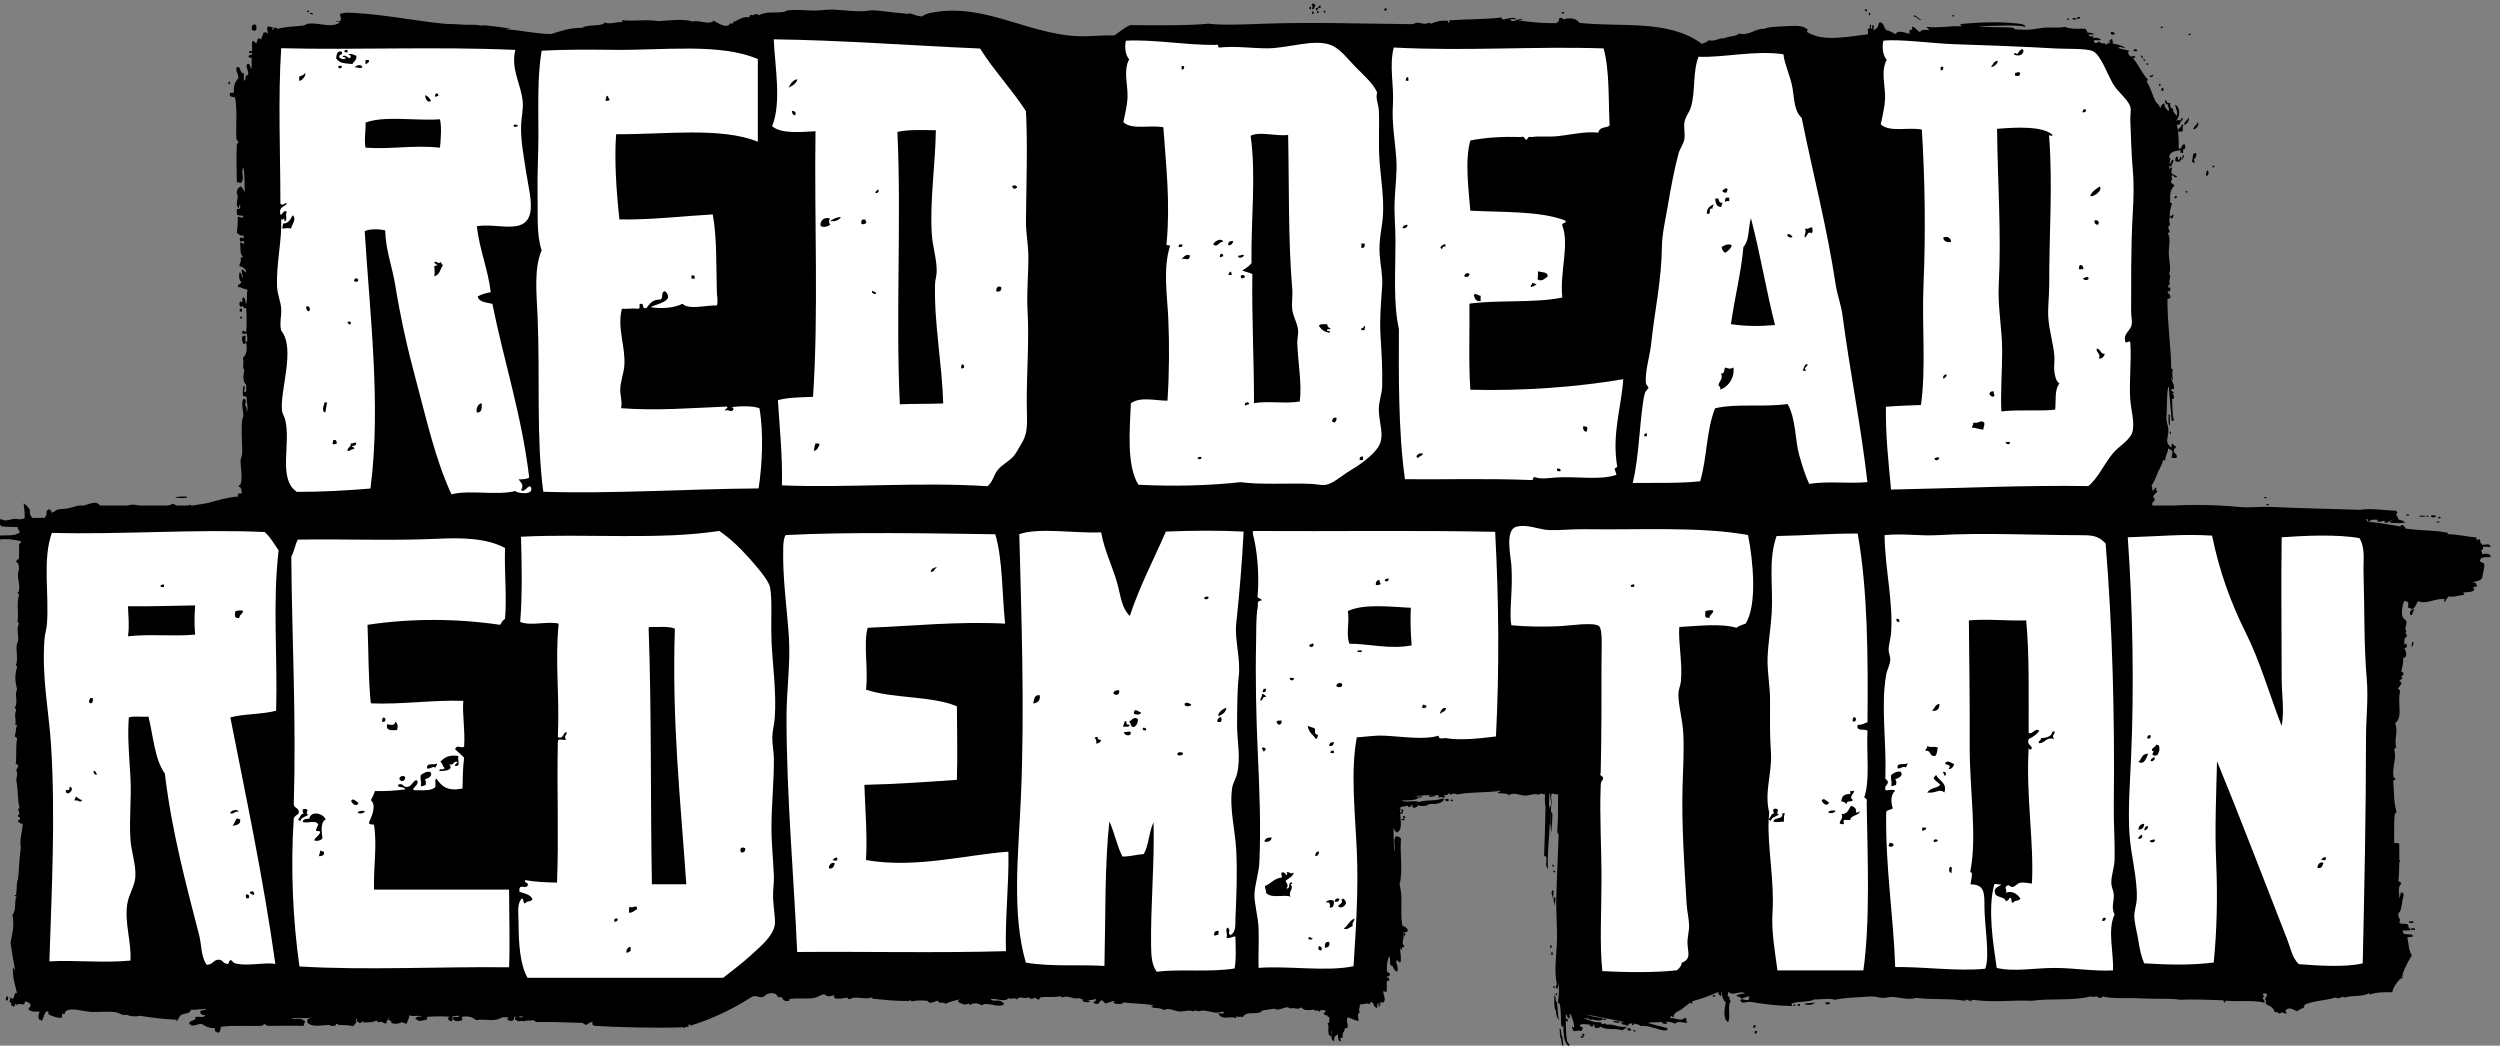 <svg inkscape:version="1.0.2 (e86c870879, 2021-01-15, custom)" sodipodi:docname="Red-Dead-Redemption-Logo.svg" version="1.1" viewBox="0 0 569.5 238.2" xml:space="preserve" xmlns="http://www.w3.org/2000/svg" xmlns:cc="http://creativecommons.org/ns#" xmlns:dc="http://purl.org/dc/elements/1.1/" xmlns:inkscape="http://www.inkscape.org/namespaces/inkscape" xmlns:rdf="http://www.w3.org/1999/02/22-rdf-syntax-ns#" xmlns:sodipodi="http://sodipodi.sourceforge.net/DTD/sodipodi-0.dtd" xmlns:xlink="http://www.w3.org/1999/xlink"><rect x="0" y="0" width="569.5" height="238.2" fill="#808080" stroke="none"/><defs><clipPath id="cvfb"><path d="m0 0h652v510.2h-652z" inkscape:connector-curvature="0"/></clipPath><clipPath id="cvfa"><path d="m0 0h652v510.2h-652z" inkscape:connector-curvature="0"/></clipPath></defs><sodipodi:namedview bordercolor="#666666" borderopacity="1" fit-margin-bottom="0" fit-margin-left="0" fit-margin-right="0" fit-margin-top="0" gridtolerance="10" guidetolerance="10" inkscape:current-layer="g436" inkscape:cx="461.34369" inkscape:cy="443.10057" inkscape:document-rotation="0" inkscape:pageopacity="0" inkscape:pageshadow="2" inkscape:window-height="1014" inkscape:window-maximized="1" inkscape:window-width="1920" inkscape:window-x="0" inkscape:window-y="36" inkscape:zoom="0.64825125" objecttolerance="10" pagecolor="#ffffff" showgrid="false"/><g transform="matrix(1.25 0 0 -1.25 -534.3 701.8)" inkscape:groupmode="layer" inkscape:label="2bf4a8bb-c85c-41d7-824e-a6db34114106"><g transform="matrix(4.468 0 0 4.468 -1465 -542.2)"><g clip-path="url(#cvfa)"><g transform="matrix(.476 0 0 .476 221.7 129.3)"><g transform="translate(8.952e-6)"><g clip-path="url(#cvfb)"><g transform="translate(604.7 243.7)"><path d="m0 0h-0.063c-0.022-0.094 0.01-0.064 0.063 0" inkscape:connector-curvature="0"/></g><g transform="translate(629.9 163.6)"><path d="M 0,0 C 0.032,0.031 0.063,0.064 0.095,0.096 0.078,0.202 0.04,0.115 0,0" inkscape:connector-curvature="0"/></g><g transform="translate(542 160.9)"><path d="m0 0c-1e-3 0-2e-3 1e-3 -3e-3 1e-3 0-0.034 2e-3 -0.042 3e-3 -1e-3" inkscape:connector-curvature="0"/></g><g transform="translate(637.5 200.4)"><path d="m0 0v1e-3c-0.021 0.05-0.054 0.072-0.088 0.095 0.015-2e-3 0.034-1e-3 0.048-3e-3 -0.111 0.266-0.412 0.081-0.724 0.123 0.018 0.054-0.076 0.097-0.137 0.182-8e-3 0.048-8e-3 0.102 0.02 0.174-0.022 6e-3 -0.035 0-0.053 1e-3 3e-3 0.031-5e-3 0.054 0.01 0.093-0.17 0.052-0.236-0.084-0.332-0.069 0.022 0.056 0.044 0.11 0.095 0.137-0.04 4e-3 -0.073 0.01-0.111 0.014 0.017 0.033 0.037 0.063 0.069 0.082-0.935 0.082-1.591 0.267-2.443 0.282v0.032c-0.015 3e-3 -0.03 3e-3 -0.044 6e-3v0.087c-1.174 0.243-2.414 0.176-3.608 0.362-0.01 0.019-0.021 0.038-0.041 0.059 0.016 0.072-0.146 0.163-0.201 0.238-0.201 0.04-0.174-0.087-0.201-0.123-0.908 0.179-1.851 0.298-2.845 0.434 1e-3 0 2e-3 1e-3 3e-3 1e-3 -8e-3 0.054-0.028 0.089-0.052 0.115-9e-3 0.039-0.024 0.07-0.042 0.092 0.037 1e-3 0.078-3e-3 0.116-2e-3 -8e-3 -0.047-0.012-0.085 0.046-0.1-0.011-0.057-0.033-0.107 0.093-0.105 0.091 0.142 0.42 0.187 0.694 0.14-9e-3 -0.012-0.025-0.016-0.018-0.045 0.028-0.014 0.059-7e-3 0.088-0.011-0.027-0.014-0.056-0.027-0.041-0.084 0.175-0.087 0.378 0.037 0.579 0.071-0.016-0.011-0.028-0.026-0.024-0.058 0.028-0.018 0.055-0.023 0.083-0.027-0.026-0.01-0.043-0.026-0.038-0.068 0.238-0.148 0.481 0.247 0.682 0.178-0.071-0.06-0.201 0.037-0.247-0.125 0.055-1e-3 0.102-3e-3 0.155-5e-3 -0.045-1e-3 -0.089-0.013-0.109-0.089 0.48-0.015 0.909-0.056 1.324 0.041-0.095 0.03-0.201 0.048-0.303 0.07 0.085 0.01 0.174 6e-3 0.258 0.025-0.196 0.062-0.428 0.089-0.6 0.174 0.018 0.052 2e-3 0.11-0.042 0.171-0.025 0.076-0.09 0.156-0.145 0.23 0.039 0.08 0.17 0.128 0.07 0.229-6e-3 0-0.013 1e-3 -0.019 1e-3 0.011 0.028 0.012 0.057-0.025 0.094-1.054 0.038-2.13 0.246-3.09 0.084-1.931 0.07-5.561 0.135-7.559 0.244-0.948 0.053-1.856-0.092-2.806 0-0.582 0.057-1.163 0.097-1.746 0.125-1.305 0.064-2.612 0.062-3.915 0h-1.818c0.012 0.01 0.019 0.023 0.035 0.027-0.091 0.302 0.203 0.278 0.201 0.531-0.331 0.272 0.112 0.483 0.241 0.654-0.167-7e-3 -0.081 0.247-0.16 0.328-0.148-0.03-0.067-0.286-0.282-0.246-0.019 0.188 6e-3 0.242-0.078 0.408 0.241 0.361 0.413 0.793 0.582 1.228 2e-3 -3e-3 2e-3 -7e-3 4e-3 -0.01 0.138 0.293 0.29 0.574 0.4 0.9-0.01 1e-3 -0.014 7e-3 -0.02 9e-3 0.014 0.028 0.03 0.055 0.043 0.082 0.046-0.03 0.089-0.065 0.178-0.05-0.016 0.176 0.019 0.318 0.069 0.445 0.021 0.032 0.041 0.067 0.066 0.097-7e-3 0.015-4e-3 0.035-7e-3 0.051 0.06 0.137 0.112 0.261 0.098 0.396 0.01 0.015 0.018 0.032 0.028 0.044 0.12-0.11 0.341-0.118 0.36-0.327-0.053-0.136-0.051-0.327-0.079-0.492 0.148 0.014 0.355-0.034 0.442 0.04 0.046 0.293-0.18 0.309-0.241 0.493-0.092 0.311 0.204 0.228 0.159 0.49-0.159-0.04-0.153 0.151-0.32 0.204-0.087-0.06 0.023-0.323-0.121-0.327-0.055 0.146-0.244 0.257-0.28 0.409-0.077 0.325 0.129 0.766 0.08 1.187-0.039 0.34-0.207 0.608-0.16 1.103 0.036 0.385 0.024 0.775 0.041 1.064 0.03 0.541-0.015 1.052 0.16 1.513 0.075-1.268 0.162-1.663 0.24-2.985h0.201c-0.148 0.541-0.138 1.349-0.161 1.882h0.161c4e-3 0.34-0.022 0.354-0.161 0.449 0.039 0.114 0.108-0.06 0.161 0.04-0.022 0.17-0.254 0.123-0.24 0.328 0.061 0.076 0.154-0.058 0.24 0.04 0.057 0.43-0.268 0.682-0.201 0.982 0.114 8e-3 -0.047-0.267 0.12-0.204-0.053 0.355-0.116 0.633 0 0.9-0.091-0.011-0.151 0.01-0.159 0.083 0.017 1.442-0.311 3.583-0.322 5.888 0.032 0.104 0.245 0.024 0.241 0.165 0.091 0.192-0.144 0.288-0.241 0.491 0.052 0.057 0.19 0.024 0.241 0.081v0.287c-0.027 0.103-0.134-0.148-0.161 0.041-0.049 0.2 0.14 0.158 0.12 0.326-0.095 0.229 0.026 0.346 0.041 0.573 6e-3 0.13-0.107 0.136-0.081 0.285 0.162 0.39-0.013 0.999-0.039 1.597-0.03 0.67 0.197 1.386-0.081 1.841 0.061 0.048 0.18 0.035 0.16 0.162-0.066 0.143-0.113 0.154-0.12 0.41 0.041 0.055 0.108 0.081 0.161 0.122-0.081 0.186-0.109 0.412-0.041 0.656 0.128 0.019 0.092-0.127 0.24-0.082 0.032 0.09 0.087 0.159 0.082 0.287-0.133 0.114-0.127-0.177-0.322-0.123-0.018 0.419 0.083 0.745 0.201 1.144-0.06 8e-3 -0.146-0.014-0.16 0.04 0 0.4-0.09 1.1 0.361 1.434-0.075 0.154-0.267 0.19-0.322 0.368 0.168 0.1 0.091 0.268 0.081 0.489 0.032 0.036 0.101 0.036 0.148 0.057-3e-3 -0.141 0.289-0.278 0.319-0.107-0.098 0.03-0.203 0.146-0.288 0.129 0.011 0.011 0.021 0.023 0.022 0.043-0.137-0.01-0.197 0.068-0.211 0.185 0 0.011-1e-3 0.019-2e-3 0.028-5e-3 0.105 0.016 0.235 0.052 0.362-0.175 0.09-0.18-0.196-0.241-0.084 0.024 0.074-0.047 0.242 0.04 0.248 0.066-6e-3 0.031-0.105 0.122-0.082 0.022 0.228 0.309 0.46 0.159 0.613-0.151-0.06-0.175-0.191-0.193-0.3-8e-3 0-0.011 4e-3 -0.022 3e-3 -0.01-0.044-0.031-0.073-0.037-0.122-0.086 0.198 6e-3 0.31 0.051 0.542-0.047 7e-3 -0.113-8e-3 -0.12 0.039 2e-3 0.554 0.534 0.566 0.987 0.657-0.03-0.055-0.053-0.116-0.039-0.216 0.121 0.03 0.118-0.072 0.241-0.041-0.017 0.084 5e-3 0.208 6e-3 0.309 0.059 0.02 0.118 0.04 0.169 0.069-0.019 0.144 0.066 0.394-0.12 0.368-0.225-0.043-0.118-0.425-0.44-0.368 0.021 0.76-4e-3 1.472-0.161 2.045h0.239c0.013 0.274 0.276 0.292 0.282 0.572-0.188 0.028-0.15-0.172-0.242-0.245-0.046 0.188-0.309-9e-3 -0.318 0.041 0.33 0.315 0.368 1.171-0.121 1.351 0.078-0.322 0.287-0.665 0.16-0.941-0.152 0.158-0.338 0.283-0.322 0.614-0.256-0.017-0.24 0.244-0.24 0.489-0.313-0.1-0.28 0.15-0.401 0.246-0.133-0.179 0.066-0.366 0.16-0.449 3e-3 0.064-5e-3 0.142 0.08 0.123-0.117-0.199 0.18-0.498 0-0.613-0.154 0.156-0.337 0.282-0.32 0.613-0.296 0.043-0.249-0.265-0.401-0.369-0.014 0.259-0.202 0.338-0.321 0.49-0.313 0.54-0.456 1.253-0.8 1.76-0.032 0.126 0.109 0.078 0.08 0.204-0.506 0.534-0.8 1.285-1.284 1.842 0.138-0.018 0.228 0.011 0.201 0.163-0.166 0.031-0.207-0.065-0.362-0.041-0.158 0.062-0.373 0.37-0.121 0.491-0.308 0.094-0.681 0.121-0.96 0.244 0.146 0.217 0.496-0.116 0.561 0.041-0.264 0.174-0.74 0.282-1.004 0.327-0.041 0.049-0.051 0.104-0.057 0.158h0.138c-0.036 0.039-0.085 0.045-0.14 0.035-4e-3 0.076 6e-3 0.151-0.02 0.217-0.094 7e-3 -0.22-0.16-0.297-0.252h0.214c-0.244-0.109-0.546-0.387-0.557-0.108-0.195-0.07-0.36-0.023-0.441 0.123-0.143-0.029-0.205-0.148-0.403-0.123-0.022 0.085-0.099 0.116-0.081 0.245 0.195 0.037 0.535-0.08 0.604 0.083-0.232 0.066-0.469 0.233-0.683 0.041 4e-3 0.101 0.077 0.125 0 0.205-0.178-8e-3 -0.366-0.02-0.36 0.163h0.482c-0.136 0.123-0.356 0.154-0.602 0.163 0.01 0.12-0.091 0.126-0.081 0.246-0.03 2e-3 -0.051-2e-3 -0.07-0.011 0.017 0.025 0.011 0.055-0.033 0.092-0.086 0-0.175-1e-3 -0.265-2e-3 -0.032 0.03-0.067 0.044-0.112 2e-3 -1e-3 -1e-3 0-2e-3 -1e-3 -4e-3 -0.486-7e-3 -0.998-2e-3 -1.383 0.168-0.589-0.137-1.201-0.015-1.806-0.082-0.616-0.067-1.194-0.219-1.764-0.163-0.2 0.019-0.486-2e-3 -0.68 0.04-0.098 0.023-0.101 0.114-0.202 0.123-0.956 0.098-2.045-0.018-2.967 0.163 1.382-0.063 2.995 0.156 4.09-0.081-0.111 0.245-0.526 0.26-0.76 0.286-1.553 0.176-3.253 0.1-4.81-0.041-0.13-0.081 0.13-0.177 0.039-0.205-0.801 0.074-2.132-0.181-2.967-0.04-0.021-0.17 0.286-0.14 0.16-0.286-0.242 0.032-0.646 0.086-0.721-0.164-0.227 0.052-0.393 0.419-0.682 0.456-0.074-0.074 0.034-0.104 0-0.246-0.123-0.029-0.078-0.029-0.198 0-0.02-0.247-0.086-0.164 0-0.368-0.387 0.067-0.98 0.389-1.222-0.013-0.012 2e-3 -0.021 5e-3 -0.032 7e-3 -0.244 0.125-0.49 0.295-0.752 0.32-0.235 0.19-0.228 0.775-0.642 0.653-0.043-0.335-0.201-0.556-0.48-0.653 0.013 0.133 0.091 0.334 0 0.449-0.225-4e-3 -0.018-0.261-0.121-0.327-0.131 0.014-0.062 0.235-0.081 0.368-0.188-0.031-0.066-0.167-0.08-0.327-0.126 0.035-0.122-0.064-0.201-0.082 0.018-0.155 0.028-0.291 0.034-0.422-1.806-0.222-3.849-0.655-5.154 0.149-0.018 0.012-0.04 0.017-0.061 0.026-0.03 0.091-9e-3 0.13 0.053 0.205-0.327 0.31-0.756 0.367-1.483 0.328-0.851-0.046-1.927-0.061-2.246-0.245-0.894 0.026-1.155-0.594-2.205-0.409-0.195-0.268-0.883-0.196-1.242-0.41-0.432 0.08-0.707-0.298-1.322-0.163-0.139-0.142-0.36-0.238-0.604-0.305-0.024 0.019-0.045 0.039-0.069 0.057-2.779 2.054-7.034 1.351-10.4 1.743-0.266 0.408-0.889 0.465-1.433 0.285-1e-3 0.057-5e-3 0.109-0.037 0.134h-0.24c-0.04-0.081-0.051-0.19-0.071-0.29-0.081-0.047-0.158-0.101-0.227-0.159-1.179-0.013-2.181 0.087-3.23 0.245 0.064 0.099 0.338-0.016 0.36 0.122-0.414 0.082-0.766-0.41-1.081-0.041 0.14 0.055 0.44-3e-3 0.561 0-0.264 0.321-0.831-0.027-1.202 0-0.054 0.028-0.073 0.09-0.08 0.166-1.308-0.168-2.88-0.134-4.451-0.247-0.118-0.06 0.107-0.213-0.078-0.204-0.075 6e-3 -0.025 0.137-0.081 0.163-0.62 0.061-1.025-0.098-1.443-0.245-0.17 0.14-0.274 0.019-0.4 0-0.277-0.039-0.56 0.097-0.803 0.082-0.132-9e-3 -0.258-0.124-0.401-0.124-4.064 0.035-8.442 0.182-12.59 0.042-1.498-0.052-3.648-0.162-4.849 0-1.672-0.179-4.88-0.147-6.707-0.123-0.544-0.211-0.912-0.599-1.377-0.888-0.699 0.016-1.415-0.02-2.126-0.056-4.792-0.256-8.79 2.992-13.63 1.986-0.328-0.069-0.567-0.177-0.727-0.303-0.041 5e-3 -0.083 0.013-0.123 0.017-0.429 0.043-0.58 0.174-0.881 0.245-0.059 0.013-0.165-0.052-0.243-0.04-0.305 0.048-0.701 0.076-1.161 0.123-0.818 0.079-1.658 0.235-2.085 0.163-0.969-0.163-2.041 0.044-3.127 0.082-0.556 0.018-1.162-0.105-1.763-0.082-0.752 0.024-1.567 0.108-2.164 0-0.117-0.023-0.206-0.107-0.321-0.122-0.712-0.101-1.478 0.074-2.124-0.287-0.195 0.292-0.362-0.099-0.723 0.041-0.056-0.053-0.017-0.201-0.12-0.205-0.66 0.073-0.881-0.3-1.362-0.41 0.11-0.176-0.091-0.111-0.24-0.123-0.237-0.441-0.878-0.08-1.404 0.235-0.414-0.422-1.348 0.122-1.804-0.082-0.602 0.271-2.164 0.106-2.925 0.041-1.063 0.181-1.975-0.024-3.128 0.082-0.039-0.077 0.121-0.137 0-0.163-0.494 0.033-1.18-0.241-1.522 0 0.035-0.132-0.063-0.128-0.121-0.165-0.529-0.184-1.364-0.053-1.802-0.327-1.07 0.015-1.829-0.29-2.648-0.53-1.499 0.04-2.64 0.341-3.847 0.408 0.018 0.117 0.303-0.037 0.321 0.082-0.817 0.074-1.843 0.3-2.525 0.244-0.555 0.115-1.073 0.025-1.645 0.083-0.524 0.051-1.07 0.025-1.604 0.082-2.44 0.258-4.988 0.762-7.375 0.899-0.45 0.026-0.962 0.098-1.403-0.082 0.02-0.192 0.142-0.373 0.039-0.572-0.06-0.075-0.479 1e-3 -0.399-0.082 0.122-0.013 0.313 0.046 0.32-0.082-0.783-0.598-2.329 0.273-3.046-0.246-0.723-0.088-1.72-0.111-2.244-0.285-0.06 0.046-0.12 0.09-0.23 0.085-0.018 0.028-0.091 0.027-0.152 0 0.016-9e-3 0.029-0.019 0.042-0.029-0.027-0.053 6e-3 -0.166-0.102-0.139-0.053 0.08-5e-3 0.138 0.06 0.167-0.12 0.065-0.296 0.114-0.413 0.121-0.318-0.185 0.08-0.447-0.101-0.631-9e-3 0.03-0.02 0.063-0.041 0.099-0.126 0.055-0.134 0.01-0.281 0-0.056-0.267-0.197-0.388-0.201-0.614-0.071 0.037-0.05 0.166-0.2 0.122-0.203-0.064-0.082-0.278-0.2-0.368-0.137-0.11-0.135 0.198-0.361 0.123-0.086-0.297 0.047-0.64-0.04-0.899-0.05 0.137-0.252 0.074-0.241-0.082 0.071-0.124 0.249 0.058 0.281-0.041 0.013-0.205-0.27-0.107-0.32-0.245-0.02-0.184 0.208-0.116 0.28-0.205-0.05-0.349 0.03-0.619-0.04-0.901-0.139 0.117-0.056 0.463-0.321 0.452-0.254-0.282 0.131-0.56 0.041-0.942-0.076-0.017-0.073-0.118-0.201-0.081 0.022-0.214-0.049-0.334-0.12-0.451-0.083 0.146-0.02 0.444-0.04 0.655-0.36-0.027-0.224 0.454-0.482 0.53h-0.12c-0.177-0.392 0.193-0.558 0.12-0.981-0.267-0.243-0.439-0.717-0.36-1.186-0.064-0.083-0.296 2e-3 -0.361-0.081v-0.247c0.148-0.023 0.239-0.11 0.441-0.082 0.218-1.107 0.063-2.355 0.119-3.598 0.077-0.101 0.154-0.198 0.202-0.328-0.103-4e-3 -0.156-0.059-0.161-0.163-0.061-0.97-8e-3 -2.137 0-3.19 0.137-0.03 0.174-0.041 0.361-0.081 0.35 0.399-0.065 0.994 0.201 1.309 0.144-0.672 0.072-1.531 0.12-2.169-0.024 0.262-0.327 0.491-0.281 0.573-0.319-0.039-0.537-0.487-0.32-0.819-9e-3 -0.323-0.203-0.809 0.039-1.022 0.159-0.024-0.01 0.283 0.16 0.245 0.057-0.201-0.031-0.436-0.28-0.326v-0.449c0.118-0.223 0.442-0.081 0.522-0.165-2e-3 -0.04 0.031-0.05 0.04-0.08-0.16-0.161-0.242 0.024-0.481 0 6e-3 -0.384-0.017-0.911-0.081-1.392 0.194-0.049 0.287-0.322 0.562-0.164-0.033-0.143 0.06-0.158 0.04-0.287-0.128 0.069-0.169 0.071-0.322 0.042-0.042-0.116-0.042-0.17 0-0.287 0.125-0.088 0.222 0.083 0.322 0-0.02-0.129 0.087-0.16 0-0.244-0.085 0.049-0.205 0.187-0.322 0.081 0.059-0.411-0.052-0.87 0.242-1.187 5e-3 -0.088-0.142-0.016-0.202-0.041 0.087-0.356-0.057-0.45-0.12-0.735 0.218-0.062 0.609-0.16 0.603-0.573-0.15 0.065-0.18 0.255-0.362 0.287-0.128-0.37 0.193-0.511 0-0.738 1e-3 0.235-0.054 0.408-0.2 0.492-0.11-0.299-0.023-0.727 0.16-0.86-0.066-0.038-0.11-0.097-0.143-0.168-0.051-0.017-0.104-0.039-0.152-0.046v-0.205c0.047-0.014 0.101-5e-3 0.153 0.014 0.201-0.139 0.511-0.159 0.663-0.249-0.133-0.414 0.031-0.877-0.16-1.226-0.02 0.226-0.023 0.521-0.2 0.613-0.118-0.122-0.116-0.288-0.083-0.475-0.048 0.055-0.119 0.086-0.212 0.096-0.07-0.123-0.085-0.478 0.12-0.45 0.07 0.011 0.101 0.063 0.143 0.104 0.012-0.057 0.023-0.117 0.032-0.176 0.028-0.079 0.223 0.011 0.241-0.081 0.041-0.67 0.055-1.377 0-2.046-0.049 0.085-0.354 0.239-0.362 0 3e-3 -0.182 0.291-0.122 0.401-0.082 0.038-0.247 0.127-0.581-0.039-0.776-0.157 0.142-2e-3 0.405-0.08 0.571-0.433 0.084-0.278-0.541-0.161-0.694 0.134-0.066 0.171 0.173 0.241 0.043 0.116-0.497 8e-3 -1.024-0.281-1.23 0.119-0.362-0.099-0.814 0.12-1.062-0.076-0.366-0.189-0.924 0.161-1.269-0.026-0.192 0.052-0.489-0.041-0.613-0.358-0.014 0.137 0.472-0.2 0.531-0.05-0.335-0.064-0.538-0.04-0.857 0.058-0.092 0.317 0.022 0.32-0.123-0.031-0.404 0.182-0.983 0-1.27 0.029 0.288-8e-3 0.511-0.16 0.614 0.131 0.112 0.131 0.565-0.12 0.533-0.212-0.379-0.017-0.89 0-1.514-0.295-0.436-0.036-2.689-0.121-3.309-0.023-0.174-0.118-0.299-0.121-0.451-5e-3 -0.625 0.192-1.481 0-2.046-0.028-0.082-0.243-0.095-0.12-0.244 0.222-0.022 0.169-0.321 0.241-0.49-0.078-0.085-0.161-0.096-0.28-0.041-0.06-0.049-0.117-0.403-0.144-0.43h-5e-3c-8e-3 5e-3 -0.012 0.043-0.012 0.144-0.861-0.09-1.7-0.331-2.511-0.56l-1.259-0.207h-0.133c-0.038 0.02-0.072 0.043-0.116 0.059-0.03-0.018-0.098-0.038-0.178-0.059h-0.986c0 2e-3 2e-3 2e-3 2e-3 4e-3 -0.057 0.032-0.104 0.04-0.149 0.038 0.011 0.013 0.021 0.027 0.016 0.057-0.239 0.135-0.336-0.113-0.601-0.082-3e-3 -7e-3 4e-3 -0.01 3e-3 -0.017h-2.428c-0.39 0.083-0.738 0.107-0.992 0h-2.381c-0.365 0.348-0.471 0.285-1.399 0h-0.455c-0.213-0.063-0.454-0.131-0.745-0.207-0.424-0.109-0.796-0.067-1.122-0.162-0.128-0.11-0.271-0.205-0.464-0.25v0.236c-0.058-0.021-0.101-0.044-0.137-0.068v0.165c-0.519-0.196-0.067-0.448-0.45-0.778-0.208 0.042-0.613-0.021-1.05-2e-3 -0.105 0.186-0.264 0.317-0.191 0.683-0.117 0.181-0.253 0.344-0.403 0.492 1e-3 -0.029 5e-3 -0.053 7e-3 -0.079-0.05 0.056-0.091 0.122-0.144 0.176 0.014-0.431 0.123-0.708 0.079-1.27-0.246-0.183-0.534-0.103-0.72-0.084-0.378 0.041-0.83-0.23-1.143-0.095-0.05 0.021-0.097 0.051-0.139 0.095-0.164-0.189-0.645-0.052-0.723-0.326 0.064-0.032 0.116-0.053 0.164-0.066-6e-3 -0.012-0.022-0.014-0.025-0.028v-1e-3c0.198-0.099 0.287-0.095 0.428-0.054-4e-3 -0.017-0.016-0.025-8e-3 -0.054 0.051-9e-3 0.1-0.01 0.15-0.017-9e-3 -0.02-0.022-0.037-0.01-0.079 0.501-0.088 0.991-0.048 1.427-0.072-0.033-0.143 0.154-0.299 0.198-0.447-0.431-0.369-1.207-0.237-2.002-0.288 0.018-0.103 0.103-0.135 0.118-0.246 0.03 5e-3 0.062 4e-3 0.093 7e-3 0.019-0.029 0.04-0.056 0.045-0.1 0.61 0.09 1.256 5e-3 1.836-0.136 0.02-0.139-0.112-0.168-0.169-0.302 0.012-0.472 0.017-0.652 0-1.143-0.037-0.158-0.247-0.132-0.24-0.332 0.281-0.147 0.205-0.415 0.24-0.694-0.259-0.477 0.113-1.097 0-1.801-0.014-0.098-0.139-0.076-0.121-0.204 0.039-0.043 0.147-0.013 0.121-0.123-0.212-0.735-0.022-1.46-0.121-2.292 0.014-0.083 0.08-0.108 0.121-0.162-0.263-0.454 6e-3 -1.022-0.082-1.516-0.021-0.126-0.107-0.204-0.118-0.326-0.054-0.632 0.144-1.283-0.08-1.759 0.036-0.043 0.148-0.013 0.118-0.125-0.234-0.789-0.158-1.255 0-1.964-0.255-0.269 0.118-1.134-0.199-1.513 0.047-0.077 0.099-0.144 0.121-0.245-0.216-0.468 0.028-0.67-0.082-1.23 0.053-6e-3 0.118 3e-3 0.144-0.03-4e-3 -0.02 0-0.034-5e-3 -0.055h6e-3c-0.118-0.295-0.075-0.561-0.184-0.895 0.029-0.11 0.184-0.086 0.199-0.206-0.135-0.671-0.021-1.39-0.118-2.168 0.04-0.075 0.098-0.021 0.143-8e-3 -3e-3 -0.026-2e-3 -0.051-5e-3 -0.077 0.02-0.037 0.044-0.039 0.07-0.032 0.024-0.196-0.129-0.249-0.168-0.456 0.143-0.154 0.064-0.518 0-0.778 0.183-0.888 0.096-1.709 0.279-2.373-0.014-0.106-0.118-0.123-0.121-0.244 0.152-0.014 0.019-0.311 0.161-0.327-0.046-0.076-0.211-0.027-0.161-0.204-6e-3 -0.073 0.088-0.038 0.139-0.049 1e-3 -0.012-4e-3 -0.018 1e-3 -0.035-2e-3 -0.02 0.01-0.025 0.021-0.031-2e-3 -4e-3 2e-3 -4e-3 0-9e-3 0.086-0.249-0.196-0.126-0.161-0.329 0.03-0.045 0.084-0.066 0.14-0.082 0.05-0.078 0.164-0.092 0.261-0.121 0-1e-3 1e-3 -1e-3 1e-3 -1e-3 -0.03-0.695-0.295-1.322-0.162-2.006-0.137-0.989-0.141-1.783-0.24-2.7-0.161-0.367-0.083-0.808-0.158-1.307 0.011-0.111-0.156-0.037-0.121-0.166 0.05-5e-3 0.114 3e-3 0.142-0.029-5e-3 -0.013-0.011-0.026-4e-3 -0.051h2e-3c-0.215-0.326 0.036-1.12-0.341-1.514 0.161-0.908 0.048-1.304-0.161-2.405 0.092-0.646 0.241-1.58 0.381-2.269-0.016 6e-3 -0.019 0.024-0.041 0.022-5e-3 -0.093 4e-3 -0.178 7e-3 -0.268-0.046 0.12 0.03 0.362-0.146 0.344-0.042-0.792 0.19-1.434 0.36-2.169-0.245 0.237-0.194-0.318-0.362-0.456-0.025 0.01-0.054 0.016-0.092 0.012-0.015 0.061-0.063 0.088-0.144 0.079 0.028-0.181-0.069-0.232-0.041-0.409 0.13 0.027 0.145-0.011 0.139-0.066 1e-3 -5e-3 -2e-3 -7e-3 -1e-3 -0.012 2e-3 0 1e-3 -1e-3 3e-3 0-0.012-0.068-0.047-0.159 0.02-0.211 0.06 3e-3 0.088 0.038 0.109 0.081-0.012-0.057-0.022-0.117 0.029-0.157 0.131 5e-3 0.13 0.147 0.175 0.241 0.013 8e-3 0.027 0.016 0.04 0.023 0.025-0.029 0.021-0.089 0.025-0.141 0.237 0.205 0.399 0.051 0.68 0.082 0.085 0.047 0.053 0.212 0.13 0.265 0.031-0.017 0.065-0.029 0.1-0.042 0.089-0.032 0.176-0.066 0.244-0.118 0.027-0.02 0.056-0.037 0.073-0.068 0.091-0.314-0.151-0.289-0.162-0.492 0.056-0.026 0.101-0.032 0.149-0.045-2e-3 -0.012-0.01-0.018-0.011-0.032 0.33-0.152 0.515-0.06 0.847-0.098-0.136-0.19-0.196-0.565 0.016-0.725 0.015 0.019 0.027 0.046 0.039 0.068 0.023-0.055 0.051-0.108 0.099-0.146 0.203 0.264 0.219 0.906 0.528 0.824 0.025-0.018 0.045-0.026 0.073-0.052-0.052-0.054-0.052-0.148 0-0.202 0.044-0.013 0.084-0.029 0.125-0.043 6e-3 -0.011 4e-3 -0.024 0.013-0.033 0.313-0.09 0.555-0.251 1.001-0.205v0.326h0.24c-3e-3 0.153 0.064 0.233 0.16 0.286 0.59 0.267 1.429-0.106 2.246-0.122 0.598-0.012 1.216 0.06 1.803 0 0.586-0.062 0.559-0.322 1.131-0.244 0.261-0.137 0.72-0.174 1.082-0.083 1.047-0.152 1.869-0.282 2.99-0.324 1e-3 -0.017-2e-3 -0.033 6e-3 -0.05 0.081 0.046 0.127 0.105 0.166 0.167 0-0.057-0.077-0.148-0.033-0.245 0.25 0.142 0.205 0.396 0.439 0.535 0.266 0.153 0.712 0.045 0.841 0.448 0.489-0.057 0.942 0.117 1.343 0.011-0.151-0.081-0.428-0.031-0.551-0.138v-0.207c0.038-0.045 0.084-0.055 0.131-0.056v-0.019c0.077-0.089 0.18-0.056 0.268-0.054-0.023-0.328-0.636-0.053-0.84-0.196 0.126-0.373-0.666-0.196-0.482-0.615 0.046-8e-3 0.077-1e-3 0.116-2e-3 4e-3 -0.024 2e-3 -0.045 0.015-0.075 0.42-0.071 0.545 0.155 0.925 0.122 0.058-0.05 0.121-0.095 0.199-0.131 0.24-0.162 0.603-0.23 0.905-0.232 0.017-0.098-0.017-0.246 0.046-0.294 0.043-8e-3 0.063 7e-3 0.094 0.011 4e-3 -0.037 0.013-0.069 0.035-0.087 0.343-0.065 0.263 0.303 0.363 0.489 1.124 0.155 2.286 0.031 3.486 0.081 0.093 0.044 0.136 0.136 0.253 0.153 0.026-0.035 0.065-0.058 0.119-0.067 0.033-0.045 0.068-0.089 0.149-0.086 0.966 0 1.964 0.025 3.087 0-0.052 0.218 0.115 0.211 0.081 0.409-0.037 0.033-0.086 0.035-0.13 0.054-1e-3 9e-3 3e-3 0.013 1e-3 0.024-0.268 0.23-0.698 0.067-1.038 0.113 0.345 0.145 0.845 0.049 1.287 0.057 0.171 2e-3 0.337 0.056 0.484 0.072-0.209-0.076-0.429-0.123-0.411-0.365 7e-3 -0.096 0.082-0.157 0.188-0.2 0.252-0.262 1.267-0.11 1.658-0.085-1e-3 -2e-3 0-3e-3 -1e-3 -5e-3h0.138c-4e-3 -0.025 2e-3 -0.045-0.012-0.074h0.441c0.019 0.083 0.063 0.138 0.102 0.199 5e-3 -0.014 3e-3 -0.025 0.013-0.041 0.033-4e-3 0.069-4e-3 0.103-6e-3 4e-3 -0.022 6e-3 -0.042 0.022-0.069 0.389-0.04 0.873 0.018 1.283-0.123 0.112 0.186 0.38 0.293 0.24 0.615h0.121c-0.04-0.086-0.041-0.196 0.034-0.255 0.041-9e-3 0.063 1e-3 0.088 8e-3 0.012-0.029 0.012-0.063 0.037-0.082 0.123-0.028 0.147 0.042 0.241 0.041 6e-3 0.033-1e-3 0.052-3e-3 0.077 0.045 2e-3 0.09 1e-3 0.136 2e-3 -3e-3 -0.027-0.018-0.043-0.013-0.079 0.413 0.023 0.849-0.024 1.122 0.191 6e-3 -0.045 0.012-0.09 0.038-0.114 0.035 0.02 0.06 0.015 0.091 0.025 5e-3 -0.039 0.01-0.08 0.033-0.102 0.321 0.188 0.438-0.129 0.681-0.081 0.014 0.146 0.144 0.45 0.331 0.549-0.081-0.091-0.188-0.178-0.135-0.268 0.032-9e-3 0.075-6e-3 0.12-2e-3 -7e-3 -0.025-0.011-0.05 4e-3 -0.076 0.045-0.011 0.112-1e-3 0.173 4e-3 -0.044-0.032-0.122-0.026-0.094-0.132 0.05-9e-3 0.08 1e-3 0.125-4e-3 -9e-3 -0.016-0.013-0.037-3e-3 -0.071 0.368-0.064 0.592-0.016 0.841 0.121 0.014-7e-3 0.025-0.018 0.042-0.024 0.087-0.066 0.182-0.123 0.361-0.097 0.061 0.265 0.215 0.465 0.199 0.697 0.29-0.127 0.721-0.012 0.99-0.064 0.031-0.022 0.075-0.029 0.093-0.067-0.21 0.058-0.489 0.029-0.564-0.162 0.034-0.04 0.079-0.056 0.125-0.073l-3e-3 -3e-3c0.179-0.21 0.546-0.053 0.883 0 0 0.109-0.023 0.24 0.08 0.245 0.604 0.04 1.288 0.04 1.818 8e-3 -0.048-0.102-0.136-0.163-0.055-0.3h0.098c3e-3 -0.024 5e-3 -0.047 0.023-0.078h0.2c0.015 0.192 0.05 0.238 0 0.412 0.187-0.017 0.399 0.066 0.552 0.045 0.016-0.019 0.039-0.024 0.049-0.053-0.161-0.127-0.354-5e-3 -0.519-0.08v-0.207c0.033-0.016 0.076-0.024 0.119-0.032v-0.043c0.166-0.086 0.514-0.044 0.64 0.04 0.095 0.08-0.093 0.209 0 0.288 0.415 0.063 0.704 0.014 0.939-0.107 0.049-0.034 0.1-0.065 0.145-0.105 5e-3 1e-3 0.01 1e-3 0.015 1e-3 0.035-0.026 0.072-0.047 0.105-0.077 0.862 0.145 1.541-0.209 2.245 0.248 0.151-0.02 0.363 0.019 0.516 0-0.012-0.085-0.115-0.078-0.076-0.213 0.039-0.02 0.078-0.012 0.118-0.013-2e-3 -0.018-5e-3 -0.034 3e-3 -0.062 0.132-0.068 0.274-9e-3 0.4 0.04 0.081 0.055-0.013 0.287 0.121 0.288 0.269-0.016 0.521 0.035 0.755 0.055-0.107-0.033-0.191-0.087-0.274-0.145-0.081 0.119-0.501 0.152-0.479-0.079 0.036-0.098 0.091-0.131 0.155-0.139 0.136-0.196 0.4 0.063 0.603-0.102 0.162 0.15 0.59 0.029 0.803 0.122 0.126-0.033 0.169-0.154 0.321-0.163 1.471 0.022 2.435-0.038 3.954-0.08 0.016-0.048 0.028-0.099 0.099-0.09 8e-3 1e-3 0.012 5e-3 0.02 7e-3 0.014-0.045 0.028-0.09 0.095-0.082 0.236 0.039 0.307 0.247 0.586 0.241 0.019-0.079-0.034-0.176 0.019-0.25 0.028-2e-3 0.066-3e-3 0.096-5e-3 1e-3 -0.024 4e-3 -0.048 0.02-0.069 1.872-0.123 5.807-0.216 7.583-0.122 2e-3 0.011 1e-3 0.027 1e-3 0.039 0.014 2e-3 0.028 1e-3 0.04 3e-3v-0.083c0.208-0.019 0.259 0.117 0.481 0.082v0.229c0.016-0.016 0.039-0.025 0.067-0.03 0.039-0.045 0.066-0.101 0.173-0.077 1.952 0.602 3.641 1.467 5.209 2.454 0.255 0.147 0.564-0.073 0.844-0.04 0.195 0.025 0.294 0.221 0.481 0.285 0.256 0.094 0.534 0.074 0.72-0.03 0.046-0.051 0.084-0.107 0.093-0.18h0.069c0.011-0.026 0.035-0.044 0.039-0.075h0.296c0.048-0.088 0.091-0.183 0.157-0.25h0.058c0.017-0.026 0.031-0.055 0.051-0.077h0.361c7e-3 0.062-0.015 0.151 0.04 0.165 0.741 0.122 1.276-5e-3 2.005 0.08 0.391 0.047 0.726 0.33 0.921 0.327 0.109-3e-3 0.226-0.15 0.36-0.163 0.225-0.021 0.385 0.079 0.571 0.085-0.027-0.089-0.129-0.118-0.035-0.211 0.029 1e-3 0.046 1e-3 0.072 1e-3 -5e-3 -0.021 1e-3 -0.046 0.034-0.079 0.342 7e-3 0.471 5e-3 0.515 2e-3 -2e-3 8e-3 0.061 0.027 0.44 0.08 0.115-0.019 0.127-0.145 0.281-0.122 0.395 0.259 1.056 0.014 1.683 0.08 0.035 0.032 0.084 0.07 0.138 0.104-5e-3 -0.018-0.012-0.033-3e-3 -0.066 0.038-4e-3 0.071-7e-3 0.107-0.011-5e-3 -0.018-0.012-0.034-2e-3 -0.067 1.119-0.115 1.961-0.215 3.127-0.205 0.035 0.016 0.067 0.051 0.1 0.09-1e-3 -0.017-8e-3 -0.028-3e-3 -0.053 0.032 8e-3 0.074 0.012 0.11 0.019-0.011-0.023-0.016-0.052-5e-3 -0.096 0.351 0.088 0.902 0.118 1.435 0.049 7e-3 -0.033 6e-3 -0.074 0.025-0.095 0.028 3e-3 0.052 0.011 0.079 0.014 6e-3 -0.031 5e-3 -0.07 0.023-0.091 0.299 0.025 0.525 0.125 0.728 0.223-0.011-0.02-0.023-0.039-0.027-0.067 0.03-0.035 0.07-0.045 0.109-0.055-2e-3 -7e-3 -7e-3 -0.011-8e-3 -0.019 0.112-0.127 0.302-0.038 0.442-0.073 6e-3 -7e-3 0.015-6e-3 0.02-0.015h1e-3c0.037-0.014 0.073-0.032 0.098-0.076 0.321 0.162 0.837 0.31 1.256 0.383-0.064-0.063-0.174-0.077-0.196-0.184 0.04-0.015 0.079-0.032 0.117-0.05-3e-3 -0.01-0.013-0.015-0.015-0.027 0.273-0.108 0.526-0.276 0.81-0.095 0.013-0.024 0.035-0.039 0.078-0.031 0.019-0.045 0.027-0.102 0.115-0.078 0.263 0.244 0.761 0.089 0.962-0.041 0.46 0.37 1.502-0.331 1.923 0.123-0.053 0.073-0.111 0.114-0.171 0.146-0.273 0.257-0.633 0.036-0.914 0.182-0.026 0.025-0.053 0.046-0.077 0.082 0.53 0.085 1.201-0.309 1.522 0.08 0.236-0.137 0.597 0.109 0.723-0.122 0.262 0.394 0.628-0.026 0.988 0.198 0.017-0.013 0.035-0.024 0.053-0.032 0.129-0.142 0.319-0.126 0.481-2e-3 0.138-0.037 0.174-0.176 0.362-0.164 0.077 0.058 0.077 0.194 0.201 0.204 0.59 0.06 0.996-0.046 1.642 0.082 0.055-0.042 0.123-0.068 0.16-0.122 0.423 0.267 0.922-0.184 1.525-0.042 0.055-0.078 0.165-0.102 0.274-0.128-0.03-0.027-0.07-0.044-0.051-0.124 0.04-2e-3 0.078-6e-3 0.117-0.01-0.013-0.015-0.031-0.026-0.021-0.064 0.22-9e-3 0.437-0.082 0.563 0.081-0.062 4e-3 -0.135-5e-3 -0.192 3e-3 0.035 0.017 0.069 0.038 0.097 0.074-0.059 3e-3 -0.127-6e-3 -0.184-1e-3 0 3e-3 -3e-3 4e-3 -3e-3 7e-3 0.321 6e-3 0.439-0.04 0.672 0.095 0.02-0.01 0.038-0.021 0.059-0.031 9e-3 -0.023 0.024-0.04 0.046-0.05 3e-3 -8e-3 0.01-0.011 0.011-0.02-0.044-0.123-0.245-0.08-0.243-0.246 0.038 3e-3 0.08 1e-3 0.123 0-0.014-0.02-0.027-0.041-0.026-0.076 0.126 8e-3 0.295-0.027 0.36 0.041 0.085 0.096 0.126 0.236 0.265 0.276 0.041-0.05 0.095-0.085 0.142-0.126 0.048-0.067 0.102-0.13 0.196-0.15 0.246 0.031 0.549 0.23 0.785 0.199-0.054-0.04-0.13-0.055-0.119-0.164 0.04 0 0.07-2e-3 0.107-3e-3 -9e-3 -0.019-0.015-0.041-0.011-0.073 0.368 4e-3 0.577-0.078 0.761 0.122 0.863-0.108 1.689-0.096 2.555-0.233-0.015-0.086-0.201 0-0.164-0.139 0.036-4e-3 0.074-7e-3 0.111-0.01-0.017-0.012-0.028-0.029-0.018-0.068 0.35-0.039 0.752-0.021 0.962-0.204 0.451 0.232 0.89-0.087 1.323-0.123 0.408-0.032 0.823 0.184 1.203 0 0.072 0.036 0.102 0.114 0.241 0.082 0.218-0.126 0.363-4e-3 0.56 0 0.541 8e-3 1.15-0.353 1.685-0.082 0.026-0.038 0.084-0.045 0.136-0.058 4e-3 -0.01 0.012-0.015 0.012-0.029-0.034-0.151-0.322-0.054-0.479-0.083 0.034-0.106 0.097-0.167 0.17-0.211 0.271-0.33 0.968 0.023 1.322-0.19 0.109-0.031-0.027 0.192 0.081 0.164 0.221-0.142 0.276 0.033 0.522-0.082 0.244 0.509 0.89 0.246 1.481 0.409 0.05 0.012 0.075 0.102 0.12 0.121 0.39 0.152 0.742 0.113 1.085 0.205 0.487-0.29 1.01 0.355 1.36 0 0.3 0.172 0.651-0.186 0.954 0.116 0.037-0.042 0.07-0.088 0.119-0.111 0.217-0.192 0.617-0.134 0.932-0.087 0.214-0.178 0.342 0.027 0.522-0.204 0.023 0.226 0.331 0.17 0.517 0.108 0.029-0.174-0.171-0.12-0.163-0.278 0.029-0.032 0.066-0.031 0.105-0.029-6e-3 -0.015-0.019-0.023-0.017-0.045 0.055-0.063 0.134-0.041 0.21-0.018 7e-3 -0.039 5e-3 -0.088 0.022-0.113 0.027-0.013 0.052-0.012 0.075-7e-3 7e-3 -0.019 2e-3 -0.052 0.013-0.067 0.031-0.015 0.059-0.015 0.086-8e-3 -0.05-0.171 0.091-0.538-0.174-0.49 0.206-0.225-0.056-0.858 0.199-1.107 0.013 0.02 0.013 0.053 0.019 0.08 0.019-0.055 0.029-0.115 0.069-0.154 0.088 0.136 3e-3 0.443 0.084 0.582 0.01-0.308-0.13-0.767 0.111-0.913 0 0.012 1e-3 0.018 1e-3 0.029 0.021-0.041 0.045-0.08 0.087-0.106 5e-3 0.581 0.134 0.442 0.321 0.618 0.04-0.175-0.025-0.455 0.122-0.517 0.018-0.055 0.051-0.094 0.116-0.101 0.082 0.032-0.024 0.215-0.04 0.286 0.052 0.057 0.191 0.026 0.24 0.083-0.128 0.38 0.154 0.431 0.162 0.775 0.098-5e-3 0.192-5e-3 0.24 0.041 0.057 0.383-0.205 0.665 0.04 0.902 0.284-0.12 0.548-0.26 0.881-0.33 0.06 0.221-0.182 0.623 0.122 0.739-0.151 0.252 0.028 0.358 0 0.694 0.384-0.029 0.658 0.178 0.842 0 0.076 0.043 0.059 0.18 0.133 0.226 0.017-0.04 0.041-0.051 0.077-0.03 7e-3 -0.078 0.044-0.115 0.095-0.076 0.021-0.114 0.056-0.28 0.177-0.349 0.016-0.024 0.048-0.031 0.07-0.049 0-7e-3 1e-3 -6e-3 1e-3 -1e-3 0.027-0.021 0.046-0.051 0.084-0.058-1e-3 0.106 0.012 0.469 0.084 0.419 0.026-5e-3 0.039 4e-3 0.06 5e-3 -8e-3 -0.036-0.016-0.061-0.024-0.061v-0.206c0.038 6e-3 0.063 0.122 0.085 0.272 0.012 4e-3 0.03 0 0.041 4e-3 -0.014-0.086-0.028-0.147-0.041-0.147v-0.205c0.043 6e-3 0.075 0.177 0.097 0.377-0.016-9e-3 -0.034-0.016-0.055-0.024 6e-3 0.034 0.012 0.078 0.017 0.119 0.017 8e-3 0.031 0.017 0.051 0.023-4e-3 -0.04-8e-3 -0.08-0.012-0.118 0.066 0.035 0.13 0.073 0.26 0.042 0.264 0.353-0.121 0.667-1e-3 1.02 0.016-0.022 0.035-0.041 0.065-0.049 0.035-0.05 0.059-0.109 0.178-0.07 0.064 0.314-8e-3 0.571 0.04 0.941 0.068 0.056 0.232-0.066 0.2 0.163-9e-3 0.069-0.045 0.072-0.085 0.065 0 6e-3 2e-3 6e-3 1e-3 0.012-0.015 0.107-0.087 0.071-0.149 0.058 0.027 0.142 0.27 0.066 0.273 0.233 0.036 0.118-0.021 0.142-0.088 0.156-0.017 0.065-0.086 0.076-0.152 0.093-0.029 0.543 0.016 1.009 0.197 1.334 0.104-0.162 0.061-0.475 0.078-0.727 0.042 3e-3 0.056-0.021 0.084-0.032 1e-3 -0.014 0-0.031 1e-3 -0.046 0.061 4e-3 0.09-0.024 0.126-0.047 0.059-0.112 0.091-0.251 0.195-0.318 0.037-0.073 0.088-0.133 0.203-0.128 0.176 0.395-0.228 0.737-0.014 1.003 0.026-0.056 0.054-0.11 0.111-0.134 0.031-0.059 0.075-0.107 0.182-0.089 0.095 0.436-0.041 0.814-0.04 1.225 0.01 7e-3 0.025 8e-3 0.037 0.013-5e-3 -0.092 0-0.175 0.079-0.178 0.032 0.047 0.052 0.108 0.04 0.204h-0.024c0.117 0.014 0.245 0.016 0.227 0.166-0.337 0.247 0.085 0.682-0.078 1.105 0.123 0.126 0.254-8e-3 0.36 0.122 0.03 0.166-0.027 0.243-0.112 0.29-0.048 0.079-0.14 0.112-0.239 0.14-0.013 0.029-0.03 0.051-0.065 0.052-5e-3 -6e-3 -8e-3 -0.017-0.012-0.026-7e-3 2e-3 -0.012 5e-3 -0.018 7e-3 -0.219 1.522 0.088 2.245-0.236 3.575 0.309 1.102 0.01 2.597 0.121 3.929-0.031 8e-3 -0.058 0.022-0.086 0.033 1e-3 0.016 0 0.033 1e-3 0.049-0.116 0.032-0.213 0.081-0.32 0.121-0.318-0.313-0.056-0.916-0.151-1.355-0.098 0.652-0.062 1.409-0.081 2.045 0.043-0.128 0.096-0.245 0.193-0.319 7e-3 3e-3 0.011 0.01 0.019 0.014 0.023-0.031 0.034-0.075 0.064-0.099 0.518 0.204 0.315 0.998 0.294 1.655 0.051-0.03 0.127-0.033 0.212-0.029-0.023 0.148 0.047 0.198 0.081 0.287-0.071 0.036-0.116 0.13-0.201 0.042-0.028-0.113 0.081-0.084 0.081-0.164-0.038-0.044-0.128-0.033-0.173-0.068-2e-3 0.13 4e-3 0.253 0.027 0.364-0.049 0.023-0.075-6e-3 -0.095-0.04 2e-3 0.018 3e-3 0.037 6e-3 0.054 0.203 0.168 0.417 0.123 0.67 0.214 0.011-0.033 0.038-0.047 0.076-0.053 0.011-0.054 0.029-0.102 0.104-0.093-4e-3 0.021 8e-3 0.028 9e-3 0.046 0.062-1e-3 0.081 0.043 0.149 0.037 0.01 0.054-0.012 0.084-0.042 0.102 0.056 0.012 0.118 9e-3 0.177-0.01-0.029-0.035-0.081-0.046-0.06-0.134 0.051 0 0.083 0.016 0.125 0.023-0.028-0.019-0.056-0.039-0.038-0.106 0.203 0 0.344 0.059 0.402 0.205 0.389-0.088 0.737-0.072 1.002 0.123 0.663-0.027 1.043 0.044 1.321 0.45-0.067-0.04-0.157-0.053-0.236-0.079 0.054 0.05 0.108 0.096 0.154 0.164-0.552-0.33-1.556-0.138-2.123-0.369-0.371 0.177-1.072-0.06-1.529 0.123 0.171 0.02 0.357 0.025 0.554 0.028 1e-3 0 1e-3 -1e-3 1e-3 -1e-3 3e-3 -1e-3 4e-3 1e-3 7e-3 1e-3 0.362 9e-3 0.734 0.036 1.008 0.254-0.066 7e-3 -0.156 5e-3 -0.256 0 0.057 0.029 0.121 0.044 0.171 0.084-0.108 0.011-0.28 0-0.454-0.013 0.7 0.127 1.47 0.111 2.194 0.13-0.057-0.026-0.111-0.056-0.094-0.156 0.048 0.035 0.095 0.044 0.139 0.048-0.038-0.024-0.069-0.057-0.056-0.134 0.224 0.164 0.404-0.107 0.561 0.124-0.016 0.045-0.086 0.034-0.139 0.04 0.019 0.015 0.039 0.016 0.057 0.043-4e-3 0.012-0.016 0.015-0.026 0.021 0.034 9e-3 0.07 0.018 0.104 0.027 0.047-0.022 0.114-0.026 0.19-0.019 0 0.039 9e-3 0.065 0.023 0.089 0.059 0.023 0.118 0.047 0.173 0.077-8e-3 -0.032-0.02-0.059-0.034-0.084 0.045-0.034 0.107-0.052 0.199-0.042 6e-3 0.038-2e-3 0.062-0.013 0.08 0.141-0.023 0.318 0.027 0.47-0.069 1.108 0.217 2.142 0.135 3.567 0.288-0.014 0.021-0.035 0.031-0.055 0.044 0.044-4e-3 0.086-5e-3 0.129-0.01 0.099-0.207-0.202-0.05-0.147-0.214 0.312-0.019 0.66 4e-3 0.887-0.113 6e-3 -0.04 0.021-0.071 0.062-0.076 0.014 6e-3 7e-3 0.026 7e-3 0.043 3e-3 -3e-3 8e-3 -3e-3 0.012-6e-3 0.44 0.255 0.895-0.036 1.332-0.052 0.408-0.011 0.812 0.228 1.2 0.065 0.07 0.043 0.095 0.119 0.236 0.096 0.112-0.058 0.204-0.053 0.293-0.033-0.016-0.63 0.011-0.95 0.053-1.06-0.034-1.414-0.066-2.823-0.121-4.207 0.047-0.061 0.15-0.065 0.2-0.123 0.021-0.34-0.126-0.827 0.12-1.021-0.037 1.013 0.029 2.004 0.12 3.026 0.025 0.29 0.031 0.583 0.029 0.878 0.014-0.105 0.027-0.2 0.037-0.275 7e-3 0.596 0.156 1.504 0.041 1.841-0.055-0.082-0.089-0.202-0.111-0.339-0.011 0.363-0.017 0.727 4e-3 1.085 4e-3 0.068 0.013 0.155 0.024 0.252 0.017-1e-3 0.036-3e-3 0.054-4e-3 8e-3 -0.226 0.016-0.454 0.029-0.667 0.031 0.208 0.065 0.433 0.097 0.657 0.181-0.02 0.366-0.05 0.552-0.076 6e-3 -1.074 2e-3 -2.134-0.07-3.186 4e-3 -0.145 0.113-0.184 0.117-0.327-0.074-2.111-0.152-3.429-0.201-5.29-0.032-1.369 0.11-2.753 0.042-4.091-0.061-1.131-0.221-2.251 0-3.355-0.027-0.123-0.118-0.176-0.079-0.368 0.086 0.082 0.128 0.208 0.15 0.355 3e-3 -0.021 3e-3 -0.042 7e-3 -0.064-0.027-0.122-0.121-0.179-0.08-0.369 0.29 0.28 0.118 1.031 0.159 1.564 0-0.915 0.094-1.968-0.077-2.675 5e-3 -0.039 0.044-0.043 0.082-0.048-1e-3 -8e-3 -1e-3 -0.019-3e-3 -0.027 5e-3 -0.038 0.043-0.043 0.082-0.048v-1e-3c0.148-0.51 0.082-1.454 0.159-1.964 0.036 0.039 0.045 0.088 0.061 0.135 5e-3 -0.069 8e-3 -0.15 0.017-0.209 0.052 0.055 0.077 0.123 0.089 0.196-1e-3 -0.704 0.019-1.363 0.395-1.757 5e-3 8e-3 2e-3 0.014 6e-3 0.022 0.025-0.032 0.043-0.068 0.071-0.098 0.128 0.192-0.094 0.326-0.16 0.453-0.102 0.683-0.118 1.481-0.104 2.294 0.024-0.01 0.052-0.015 0.085-0.014-5e-3 -0.095 0.01-0.17 0.093-0.213 0.017-0.047 0.047-0.087 0.127-0.106 0.13 0.107-0.074 0.332 0.065 0.395 0.14-0.207 0.241-0.551 0.297-0.808 0.027-0.116 0.073-0.312 0.013-0.402-0.013 0.018-0.027 0.035-0.055 0.038-3e-3 -3e-3 -1e-3 -5e-3 -4e-3 -9e-3 -8e-3 0.045-0.028 0.079-0.074 0.083-0.114-0.119 0.098-0.141 0.04-0.325 0.029 8e-3 0.051 8e-3 0.079 0.013 5e-3 -0.026 0.01-0.052-1e-3 -0.089 0.215 0.062 0.355 0.025 0.479 0.07 0.037-0.052 0.139-0.04 0.23-0.038-0.041 0.161 0.12 0.122 0.08 0.285-0.039 9e-3 -0.07 0.029-0.111 0.036-0.016 0.025-0.047 0.036-0.076 0.05-9e-3 0.027-0.023 0.047-0.046 0.06-0.016 0.018-0.04 0.029-0.034 0.069 0.363 0.189 0.585 6e-3 0.844 0.067-7e-3 -0.059-0.015-0.119 0.041-0.115 9e-3 0.027 0.026 0.047 0.04 0.069-6e-3 -0.067-0.028-0.149 0.038-0.143 6e-3 0.017 0.018 0.028 0.025 0.043 7e-3 -0.015 9e-3 -0.036 0.018-0.052 0.078-7e-3 0.087 0.047 0.159 0.044 0.012 0.062-0.017 0.094-0.055 0.11 0.018 5e-3 0.028 0.018 0.052 0.018 0.061-0.012 0.1-0.046 0.146-0.074-0.026-0.039-0.083-0.046-0.063-0.137 0.038-4e-3 0.067 3e-3 0.102 2e-3 -0.018-0.016-0.036-0.031-0.025-0.077 0.208-0.021 0.378-3e-3 0.441 0.123 0.523-0.355 1.202-0.095 1.885-0.328 0.146 0.11 0.329 0.18 0.482 0.287-0.095-0.043-0.201-0.059-0.31-0.061 0.08 0.043 0.161 0.086 0.234 0.137-0.395-0.181-0.977 0.068-1.284 0.119-0.335 0.062-0.478-0.08-0.601 0.127-0.041-0.069-0.172-0.047-0.239-0.083-1e-3 0-2e-3 1e-3 -3e-3 1e-3 -0.015 0.039-0.037 0.07-0.079 0.08-0.019 0.049-0.037 0.099-0.118 0.081-0.58 0-0.946 0.18-1.379 0.371 0.15-4e-3 0.312-0.03 0.48-0.069 4e-3 -0.041 0.019-0.071 0.036-0.101 0.076-8e-3 0.088 0.046 0.16 0.041 1e-3 7e-3 -3e-3 9e-3 -2e-3 0.016 0.405-0.098 0.801-0.185 1.021 0.034-0.055 6e-3 -0.11 0.015-0.165 0.022 0.029 0.018 0.063 0.03 0.087 0.055-0.506 0.055-1.034 0.159-1.432 0.295 1.053-0.174 2.127-0.395 3.241-0.634-0.07-0.047-0.242 4e-3 -0.204-0.153 0.037 9e-3 0.062 5e-3 0.091 5e-3 -0.015-0.018-0.025-0.038-0.016-0.079 0.257 0.058 0.29-0.113 0.522-0.082 0.077 0.077 0.011 0.093-0.051 0.118 1e-3 4e-3 7e-3 0.01 7e-3 0.014 0.064-0.023 0.135-0.028 0.19 0.021 2e-3 0.013 0 0.022-2e-3 0.033 0.053 1e-3 0.106-2e-3 0.16-4e-3 -0.04-0.17 0.183-0.206 0.162-0.029-0.048-6e-3 -0.075 0.011-0.104 0.026 0.27-0.018 0.54-0.079 0.717-0.22 0.442 0.084 1.031-0.148 1.566-0.286 0.211-0.054 0.613-0.194 0.76 0.041-0.046 0.013-0.086 0.021-0.132 0.033 0.019 0.016 0.045 0.021 0.058 0.044-0.602 0.159-1.139 0.272-1.659 0.436 0.39 0.099 0.897 0.015 1.164 0.092 0.017-0.032 0.039-0.056 0.073-0.07 0.062-0.137 0.323-0.102 0.417-0.085 0.033 0.087-0.024 0.081-0.073 0.084 0.016 0.057-0.012 0.068-0.049 0.07 2e-3 5e-3 -2e-3 4e-3 0 9e-3 0.406-6e-3 0.548-0.044 0.802-0.163 0.272 0.298 0.666 0.043 1.043 0.081 0.01 0.115-0.029 0.111-0.077 0.099-1e-3 0.048-0.013 0.07-0.034 0.072 0.068 0.051 0.091 0.118-9e-3 0.197-4e-3 -5e-3 -8e-3 -6e-3 -0.012-0.011-6e-3 0.028-0.022 0.057-0.061 0.089-0.298-0.4-0.834-1e-3 -1.258-0.053 0.01 0.079 6e-3 0.174 0.088 0.181 0.077-0.018 0.073-0.118 0.201-0.082-0.015 0.413 0.394 0.451 0.722 0.695 0.268 0.201 0.487 0.406 0.721 0.532 0.08 0 0.05-0.113 0.161-0.081 0.023 0.13-0.076 0.125 0 0.203 0.783 0.217 1.518 0.48 2.211 0.79 4e-3 -0.113 0.026-0.204 0.1-0.242 0.023-0.055 0.06-0.096 0.133-0.099 0.031 0.095-0.037 0.288 0.029 0.345 0.03-0.394 0.156-0.688 0.379-0.882-0.079-0.402-0.252-1.371 0.122-1.636 0 0 1e-3 2e-3 1e-3 3e-3 0.021-0.028 0.041-0.059 0.07-0.079 0.269 0.454-0.092 1.415 0.243 1.8-0.084 0.081-0.138 0.189-0.123 0.368-0.023-1e-3 -0.042 2e-3 -0.062 2e-3 -1e-3 0.026-0.011 0.044-8e-3 0.073-0.048-2e-3 -0.094-2e-3 -0.13 6e-3 0.166 0.091 0.047 0.289 0.08 0.37 0.46-0.432 1.007 0.138 1.46-0.138-0.26-0.076-0.627-0.044-0.769-0.238 0.08 0.022 0.136 0.018 0.181 5e-3 -0.04-0.022-0.083-0.044-0.109-0.08 0.273 0.075 0.288-0.115 0.439-0.165 0.14 0.113 0.447 0.202 0.657 0.206-0.05-0.102-0.08-0.199-0.084-0.292-0.336-0.101-0.653 0.225-0.723-0.083 0.019-0.026 0.053-0.033 0.084-0.045-4e-3 -0.011-0.01-0.017-0.013-0.031 0.116-0.163 0.514-5e-3 0.722 0 1.215-0.21 2.408-0.351 3.649-0.367 0.013 0.098-0.075 0.089-0.042 0.206 0.605 0.252 1.461 0.082 1.963 0.366 0.502-0.037 1.292 0.13 1.727-0.04 0.982 0.21 2.067 0.21 3.084 0.285 0.364 0.028 0.666-0.087 1.004-0.122 0.261-0.027 0.524 0.093 0.8 0.082 0.679-0.025 1.417-0.292 2.085-0.082 1.403-0.176 2.88-0.02 4.169-0.245 0.078 0.018 0.072 0.117 0.201 0.082 0.126 7e-3 0.133-0.109 0.28-0.082 0.149-0.042 0.114 0.101 0.239 0.082 1.676-0.251 3.303-9e-3 5.051-0.082 1.632 0.231 3.512-0.025 4.973 0.367 0.195-0.072 0.344-9e-3 0.559 0 0.116-0.016 0.125-0.143 0.281-0.122 0.155-0.036 0.143 0.1 0.239 0.122 0.914-0.226 2.184-0.095 3.289-0.163 1.228-0.073 2.34 0.038 3.407-0.122 0.959 0.071 2.639-0.018 3.654-0.041 1e-3 -0.055-0.021-0.086 0.049-0.122-4e-3 -0.032-2e-3 -0.055 0.063-0.082 0.049 0.06 0.036 0.184 0.162 0.163 1.111-0.098 2.167 0.08 3.247-0.163 0.016 0.221-0.133 0.271-0.161 0.448 0.038 0.045 0.146 0.013 0.121 0.123-0.038-4e-3 -0.052 0.017-0.068 0.035 7e-3 0.014 0.024 0.015 0.017 0.042-0.031-4e-3 -0.04 0.016-0.056 0.029-4e-3 0.02-0.01 0.038-0.014 0.058 0.115 0.08 0.258 0.096 0.354 8e-3 0.049-0.246-0.115-0.272-0.163-0.424 0.067-0.091 0.102-0.217 0.08-0.409 0.017-6e-3 0.033-0.014 0.048-0.02-1e-3 -0.019 5e-3 -0.033 2e-3 -0.054 0.235-0.086 0.449-0.19 0.588-0.372 0.035-0.061 0.067-0.125 0.084-0.205 8e-3 2e-3 0.012 0 0.018 1e-3 9e-3 -0.028 0.025-0.048 0.032-0.078 0.237 0.052 0.273-0.104 0.44-0.124 0.151 0.229 0.314 6e-3 0.561 0 4e-3 0.077-0.039 0.106-0.067 0.151 0 1e-3 0 2e-3 -1e-3 2e-3 -0.018 0.031-0.03 0.067-0.012 0.135 0.267 0.336 0.686 0.039 0.964-0.082 0.178 0.101 0.34 0.224 0.56 0.286 0.077 0.056 0.073 0.199 0.12 0.286 0.834 0.357 1.679 0.316 2.645 0.612 0.15-0.147 0.474-0.03 0.601 0.082 0.034-0.059 0.102-0.087 0.202-0.082 0.639 0.207 1.629 0.04 2.044 0.37 0.02-0.05 0.043-0.093 0.081-0.124 0.502 0.21 1.218 0.201 1.923 0.206 0.122 0.525 0.419 0.873 0.737 1.199 0.013-8e-3 0.029 7e-3 0.048 0.046-9e-3 -0.031-0.018-0.064-0.023-0.093 0.03-0.131 0.091 0.071 0.146 0.223-0.041-0.04-0.082-0.081-0.121-0.123 0.024 0.054 0.05 0.131 0.076 0.201-6e-3 -6e-3 -0.012-0.013-0.018-0.019 0.179 0.585 0.6 1.385 0.838 1.715-0.316 0.418-0.262 1.104-0.4 1.514 0.115 0.114 0.44 0.016 0.521 0.165-0.037 0.012-0.084 0.013-0.126 0.019 0.033 0.014 0.065 0.029 0.081 0.06-0.253 0.082-0.664 4e-3 -0.853 0.153 0.06 0.065 0.037 0.093-0.01 0.122 0.02 0.044-0.023 0.064-0.071 0.095 0.283-2e-3 0.553 1e-3 0.697 0.04 0.017 0.086-0.013 0.124-0.056 0.15-0.021 0.1-0.126 0.114-0.228 0.131 0.079 2e-3 0.189-0.025 0.165 0.086-0.013 0.017-0.041 0.017-0.059 0.028 9e-3 0.013 0.02 0.024 0.013 0.052-0.132 0.174-0.58 0.026-0.746 0.169 0.077 0.307 0.045 0.345-4e-3 0.39-0.011 0.047-0.036 0.068-0.063 0.097-0.023 0.065-0.037 0.171-0.023 0.378 0.159-0.066 0.332 0.682 0.341 1.069 0.077 0.224 0.13 0.443 0.101 0.599-0.02 0.011-0.036-0.015-0.052-0.052 2e-3 0.044 0.013 0.095 6e-3 0.134-0.041 0.021-0.071-0.083-0.096-0.228 9e-3 0.12 0.017 0.212 0.022 0.227-0.024-0.011-0.045-0.059-0.065-0.121 8e-3 0.108 0.015 0.188 0.019 0.201-0.072-0.032-0.13-0.379-0.174-0.622-0.018 0.433-0.187 0.955 0.139 1.288-9e-3 0.052-0.028 0.078-0.051 0.091-0.03 0.127-0.123 0.089-0.186 0.071 0.099 0.997 0.068 2.065 0.076 3.234-0.014 1e-3 -0.031-1e-3 -0.046-1e-3v0.084c-0.132 0.011-0.295-0.014-0.395 0.03 0.017 0.915-0.03 1.55 0.041 2.423 0.045 0.074 0.105 0.138 0.161 0.203-0.256 0.902-0.206 1.792-0.283 2.741 0.1-6e-3 0.195-8e-3 0.202 0.083-0.013 0.028-0.051 0.029-0.087 0.033 0.018 0.013 0.04 0.021 0.043 0.05-0.02 0.044-0.085 0.039-0.124 0.059-0.165 0.919 0.305 1.65 0.046 2.392 0.026 0.113 0.169 0.102 0.162 0.246-0.163 0.741 0.211 1.332-0.081 2.004 0.718 0.526 0.15 1.828 0.441 2.74-7e-3 0.032-0.026 0.052-0.049 0.068 2e-3 6e-3 2e-3 0.013 4e-3 0.02-0.019 0.075-0.094 0.091-0.148 0.13-2e-3 0.011-7e-3 0.016-6e-3 0.029 0.125 0.13 0.229 0.282 0.319 0.449-6e-3 0.035-0.042 0.041-0.079 0.044 0.01 0.018 0.023 0.03 0.033 0.048-0.01 0.057-0.091 0.041-0.147 0.053 0.036 0.243 0.229 0.125 0.274 0.346-0.027 4e-3 -0.062 0-0.094-1e-3 0.019 0.022 0.039 0.046 0.048 0.092-0.03 3e-3 -0.072-4e-3 -0.106-3e-3 0.074 0.096 0.264 0.074 0.233 0.28-0.015 6e-3 -0.034 6e-3 -0.056 4e-3 8e-3 0.024 0.016 0.048 0.01 0.085-0.035 0.015-0.101-3e-3 -0.148-2e-3 0.028 0.338 0.218 0.688 0.153 1.223 0.351 0 0.309 0.458 0.171 0.7-0.019 0.046-0.038 0.088-0.062 0.124 0.146 0.029 0.257 0.094 0.212 0.319-0.018 3e-3 -0.028-2e-3 -0.041-6e-3 1e-3 0.031 5e-3 0.058-3e-3 0.097-0.103 0.016-0.104-0.074-0.183-0.084 0.039 0.239-0.049 0.543 0.227 0.691 0.033 0.115-0.056 0.104-0.04 0.203-8e-3 4e-3 -0.013-2e-3 -0.019 0-0.016 0.022-0.032 0.043-0.024 0.088-0.025 0.013-0.042 6e-3 -0.06 0 0.047 0.039 0.09 0.083 0.103 0.158-0.031 0.022-0.033 0.055-0.048 0.083 1e-3 3e-3 4e-3 4e-3 5e-3 7e-3 -0.028 0.02-0.029 0.05-0.042 0.074-0.011 0.179 0.131 0.43 0.085 0.695-0.018 8e-3 -0.028 0.022-0.044 0.031-2e-3 0.021 5e-3 0.04 1e-3 0.061-0.118 0.053-0.199 0.143-0.26 0.25-0.153 0.39-0.044 0.98 0.102 1.376 0.182 0.022 0.281-0.039 0.357-0.124-8e-3 -0.071 1e-3 -0.127 0.028-0.167-0.045-0.08-0.057-0.178 1e-3 -0.292h0.132c-4e-3 -9e-3 2e-3 -0.012-3e-3 -0.021 0.029 1e-3 0.043 0.016 0.067 0.02 6e-3 -0.03 4e-3 -0.064-0.021-0.111 0.428 0.013 0.455 0.434 0.643 0.695 0.719-0.338 1.635 0.347 2.314 0.144-0.056-0.04-0.078-0.114-0.115-0.175h0.162c-0.033 0.13 0.061 0.127 0.082 0.203h-2e-3c0.06 0.072 0.103 0.163 0.164 0.236 0.489-0.109 0.863 0.121 1.361 0.123 8e-3 0.061-0.027 0.08-0.07 0.09 0.01 0 0.018 3e-3 0.027 3e-3 9e-3 0.071-0.036 0.087-0.089 0.096 0.333 0.089 0.845-0.023 1.014 0.301-0.028 0.017-0.067 0.026-0.093 0.046 0.014 0.019 0.041 0.023 0.053 0.046-0.023 0.013-0.048 0.023-0.072 0.035 0 0.014-0.014 0.016-8e-3 0.036 0.081 0.083 0.325-2e-3 0.362 0.124-0.064 2e-3 -0.088 0.015-0.098 0.035 0.027 0.012 0.047 0.028 0.056 0.057-0.026 1e-3 -0.04 5e-3 -0.055 9e-3 5e-3 0.019 0.011 0.04 0.016 0.064-0.021 3e-3 -0.042 5e-3 -0.062 7e-3 5e-3 0.024 0.012 0.052 0.019 0.086-0.103 0.014-0.208 0.028-0.3 0.055 0.301 0.081 0.617 0.087 0.824 0.343 0.054 0.409 0.189 0.77 0.201 1.184-0.017 9e-3 -0.035 0.015-0.052 0.022 1e-3 0.025 8e-3 0.046 0.01 0.071-0.122 0.062-0.275 0.094-0.356 0.199 0.059 0.374 0.52 0.336 0.958 0.323v1e-3c-6e-3 0.042-0.036 0.065-0.061 0.092h0.021c-0.039 0.273-0.482 0.219-0.733 0.17-7e-3 0.116 0.028 0.138-0.069 0.351 0.243 0.062 0.118 0.122 0.162 0.285 0.252 0.013 0.474-6e-3 0.68-0.04" inkscape:connector-curvature="0"/></g><g transform="translate(633.2 202.9)"><path d="m0 0c8e-3 0.122-0.145 0.146-0.203 0.083 0-0.057 0.021-0.09 0.042-0.123 0.076-9e-3 0.089 0.047 0.161 0.04" inkscape:connector-curvature="0"/></g><g transform="translate(633.1 202.6)"><path d="m0 0h-0.24v-0.082c0.083 0.024 0.277-0.066 0.24 0.082" inkscape:connector-curvature="0"/></g><g transform="translate(632.8 203.1)"><path d="m0 0c-0.145 0.029-0.303 0.071-0.44 0-0.039-0.186 0.481-0.186 0.44 0" inkscape:connector-curvature="0"/></g><g transform="translate(632 203)"><path d="m0 0h0.159c0.033 0.156-0.19 0.156-0.159 0" inkscape:connector-curvature="0"/></g><g transform="translate(631.9 203.1)"><path d="m0 0c-0.169-0.046-0.522 0.095-0.56-0.082 0.168 0.045 0.519-0.096 0.56 0.082" inkscape:connector-curvature="0"/></g><g transform="translate(630.5 168.2)"><path d="m0 0c0.163 0.038 0.162-6e-3 0.361 0 0.026 0.293-0.23 0.054-0.361 0.163z" inkscape:connector-curvature="0"/></g><g transform="translate(630.8 192.3)"><path d="m0 0c-0.079-0.095-0.093-0.259-0.081-0.449 0.095 0.043 0.248 0.407 0.081 0.449" inkscape:connector-curvature="0"/></g><g transform="translate(630.5 203.1)"><path d="m0 0c-8e-3 0.152-0.142 0.114-0.241 0.082-0.039-0.148 0.158-0.057 0.241-0.082" inkscape:connector-curvature="0"/></g><g transform="translate(618.3 204.6)"><path d="M 0,0 C 0.051,0.135 -0.27,0.1 -0.281,0.04 -0.228,-0.016 -0.106,0 0,0" inkscape:connector-curvature="0"/></g><g transform="translate(613.8 233.1)"><path d="m0 0c-0.071 4e-3 -0.124-8e-3 -0.161-0.04-2e-3 -0.054 0.02-0.088 0.041-0.122 0.106-0.013 0.132 0.056 0.12 0.162" inkscape:connector-curvature="0"/></g><g transform="translate(613.2 232.7)"><path d="m0 0c-0.095-0.162-0.124-0.315-0.079-0.532 0.187 0.108 0.275 0.421 0.079 0.532" inkscape:connector-curvature="0"/></g><g transform="translate(612.4 236.8)"><path d="m0 0c-0.114-0.212-0.324-0.324-0.402-0.573 0.216-0.096 0.559 0.428 0.402 0.573" inkscape:connector-curvature="0"/></g><g transform="translate(612.1 233.3)"><path d="m0 0c0.013 0.15-6e-3 0.268-0.038 0.37 0.149 0.076 0.23 0.227 0.2 0.49h-0.2c-0.195-0.308-0.048-0.503-0.203-0.778 0.162 0.098 0.098-0.064 0.241-0.082" inkscape:connector-curvature="0"/></g><g transform="translate(611.6 237.2)"><path d="m0 0c-0.104-0.221-0.33-0.317-0.4-0.573 0.221-0.102 0.538 0.446 0.4 0.573" inkscape:connector-curvature="0"/></g><g transform="translate(611.5 230.9)"><path d="m0 0h-0.161c-0.031-0.157 0.192-0.157 0.161 0" inkscape:connector-curvature="0"/></g><g transform="translate(611 233.6)"><path d="M 0,0 C 0.211,0.013 -0.018,0.217 0.201,0.206 0.207,0.308 0.207,0.404 0.12,0.41 0.075,0.279 0.052,0.125 0,0" inkscape:connector-curvature="0"/></g><g transform="translate(611 236.6)"><path d="m0 0c-5e-3 -0.269-0.283-0.256-0.32-0.491 0.049-0.018 0.083-0.053 0.079-0.122 0.167 0.04 0.26-0.026 0.361 0.122-0.064 0.123-0.017 0.312 0.041 0.491z" inkscape:connector-curvature="0"/></g><g transform="translate(610.7 233.6)"><path d="m0 0c0.018 0.155-0.017 0.254-0.12 0.286-0.065-0.098-0.133-0.194-0.12-0.368 0.065-0.097 0.233-0.089 0.4-0.083 0.017 0.145 0.135 0.189 0.16 0.328-0.08 0-0.05 0.111-0.16 0.082 0.027-0.163-0.022-0.251-0.16-0.245" inkscape:connector-curvature="0"/></g><g transform="translate(610.4 230.3)"><path d="M 0,0 C 0.13,-0.011 0.192,0.047 0.2,0.163 0.107,0.252 -0.026,0.152 0,0" inkscape:connector-curvature="0"/></g><g transform="translate(611.8 244.4)"><path d="m0 0c-0.116 9e-3 -0.219 6e-3 -0.201-0.123 0.102 5e-3 0.205 9e-3 0.201 0.123" inkscape:connector-curvature="0"/></g><g transform="translate(610 210.8)"><path d="m0 0c9e-3 0.392-0.024 0.61 0 0.941-0.051 2e-3 -0.055 0.051-0.12 0.041 0.047-0.227-0.099-0.767 0.12-0.982" inkscape:connector-curvature="0"/></g><g transform="translate(610 210.3)"><path d="M 0,0 C -0.068,-0.069 0.023,-0.183 0.081,-0.244 0.057,-0.161 0.146,0.039 0,0" inkscape:connector-curvature="0"/></g><g transform="translate(609.4 239.5)"><path d="m0 0c0.071 0.024 0.087 0.33-0.081 0.245-0.07-0.022-0.088-0.33 0.081-0.245" inkscape:connector-curvature="0"/></g><g transform="translate(609.2 240.1)"><path d="m0 0h-0.12c3e-3 -0.11-0.066-0.083 0-0.162 0.107-0.013 0.132 0.055 0.12 0.162" inkscape:connector-curvature="0"/></g><g transform="translate(608.5 240.9)"><path d="m0 0c0.036-0.175-0.265-4e-3 -0.241-0.164 0.114-0.156 0.472 0.102 0.241 0.164" inkscape:connector-curvature="0"/></g><g transform="translate(608.1 241.7)"><path d="m0 0c0.013 0.056 0.055 0.079 0.041 0.163h-0.16c-8e-3 -0.1 0.059-0.126 0.119-0.163" inkscape:connector-curvature="0"/></g><g transform="translate(609.4 245)"><path d="m0 0c-0.116 8e-3 -0.22 6e-3 -0.201-0.121 0.102 3e-3 0.205 6e-3 0.201 0.121" inkscape:connector-curvature="0"/></g><g transform="translate(607.9 242.1)"><path d="M 0,0 C -0.079,0.018 -0.034,0.16 -0.162,0.123 -0.211,0 -0.028,-0.089 0,0" inkscape:connector-curvature="0"/></g><g transform="translate(607.7 242.3)"><path d="M 0,0 C -0.041,0.111 -0.066,0.233 -0.201,0.247 -0.175,0.123 -0.138,0.011 0,0" inkscape:connector-curvature="0"/></g><g transform="translate(606.9 242.9)"><path d="m0 0h0.281c0.076 0.23-0.36 0.23-0.281 0" inkscape:connector-curvature="0"/></g><g transform="translate(605.3 244.4)"><path d="m0 0c-0.118 0.042-0.116 0.208-0.32 0.163-0.032-0.046-0.052-0.108-0.04-0.203 0.106-0.044 0.307-0.078 0.36 0.04" inkscape:connector-curvature="0"/></g><g transform="translate(602.3 245.8)"><path d="m0 0c-0.051 0.057-0.191 0.057-0.241 0v-0.122c0.121-2e-3 0.263-0.024 0.241 0.122" inkscape:connector-curvature="0"/></g><g transform="translate(602 245.7)"><path d="m0 0c-0.084 0.082-0.268 0.032-0.36 0-0.022-0.146 0.372-0.107 0.36 0" inkscape:connector-curvature="0"/></g><g transform="translate(601.2 245.6)"><path d="m0 0h0.161c0.031 0.158-0.192 0.158-0.161 0" inkscape:connector-curvature="0"/></g><g transform="translate(591.5 246)"><path d="m0 0c-0.091 0.011-0.15-0.012-0.159-0.084 0.055-0.012 0.076-0.057 0.159-0.04z" inkscape:connector-curvature="0"/></g><g transform="translate(588.7 245.6)"><path d="M 0,0 C -0.159,0.007 -0.63,0.576 -0.681,0.291 -0.432,0.31 -0.112,-0.157 0,0" inkscape:connector-curvature="0"/></g><g transform="translate(584.2 246.2)"><path d="m0 0c-8e-3 -0.118 0.012-0.208 0.082-0.245 0.062 0.061 0.071 0.28-0.082 0.245" inkscape:connector-curvature="0"/></g><g transform="translate(584 246.3)"><path d="m0 0c0.108 0.13-0.025 0.265-0.159 0.163-8e-3 -0.115 0.112-0.1 0.159-0.163" inkscape:connector-curvature="0"/></g><g transform="translate(574.3 159.4)"><path d="m0 0c-6e-3 -0.101-8e-3 -0.2 0.081-0.205 0.054 0.066 0.142 0.101 0.12 0.245-0.095 0.013-0.155-7e-3 -0.201-0.04" inkscape:connector-curvature="0"/></g><g transform="translate(558.1 246.2)"><path d="m0 0c-0.077 0.099-0.199 0.095-0.24-0.04 0.053-0.055 0.24-0.072 0.24 0.04" inkscape:connector-curvature="0"/></g><g transform="translate(557.7 159.2)"><path d="m0 0c0.035-0.262-0.015-0.757 0.157-0.997 7e-3 -0.279 0.034-0.572 0.22-0.677-0.149 0.377-0.033 0.868-0.22 1.074-0.016 0.253-0.023 0.488-0.157 0.6" inkscape:connector-curvature="0"/></g><g transform="translate(557.2 162.8)"><path d="m0 0c-0.063-0.06-0.029-0.167 0.04-0.204 0.033 0.028 0.106 0.242-0.04 0.204" inkscape:connector-curvature="0"/></g><g transform="translate(557.1 171)"><path d="m0 0c-0.147-0.111-0.062-0.395 0-0.531-0.029-0.089 0.039-0.261 0.039-0.082 0.019 0.187 0.062 0.347 0.041 0.572-8e-3 0.032-0.033 0.048-0.08 0.041" inkscape:connector-curvature="0"/></g><g transform="translate(557.1 173.2)"><path d="m0 0c2e-3 -0.056-0.02-0.089-0.039-0.123 0.053-0.013 0.076-0.057 0.159-0.04 0.011 0.107-0.016 0.175-0.12 0.163" inkscape:connector-curvature="0"/></g><g transform="translate(556.9 166.3)"><path d="m0 0v-0.245c0.167-0.044 0.167 0.289 0 0.245" inkscape:connector-curvature="0"/></g><g transform="translate(542.8 246.6)"><path d="m0 0c-0.035-0.072-0.148-0.067-0.159-0.163 0.047-0.049 0.14-0.049 0.24-0.043 6e-3 0.104 8e-3 0.199-0.081 0.206" inkscape:connector-curvature="0"/></g><g transform="translate(537.6 246.2)"><path d="m0 0c0.014 0.057 0.059 0.079 0.043 0.163-0.071 4e-3 -0.126-7e-3 -0.161-0.04-0.029-0.108 0.081-0.079 0.118-0.123" inkscape:connector-curvature="0"/></g><g transform="translate(536.9 246.4)"><path d="m0 0c0.095 0.077 0.07 0.282 0.321 0.203v0.205c-0.234 0.034-0.131-0.277-0.402-0.205-6e-3 -0.101-6e-3 -0.198 0.081-0.203" inkscape:connector-curvature="0"/></g><g transform="translate(536.9 246.3)"><path d="m0 0c-8e-3 -0.106 0.056-0.134 0.163-0.123 0.01 0.108-0.015 0.176-0.12 0.163-4e-3 -0.024-8e-3 -0.048-0.043-0.04" inkscape:connector-curvature="0"/></g><g transform="translate(536.5 246.1)"><path d="m0 0c0.218-0.06 0.194 0.25 0 0.204z" inkscape:connector-curvature="0"/></g><g transform="translate(536.5 246.5)"><path d="m0 0c0.203-5e-3 0.193 0.212 0.281 0.328-0.065 0.127-0.293 0.264-0.321 0 0.194-0.104 8e-3 -0.093 0.04-0.328" inkscape:connector-curvature="0"/></g><g transform="translate(536.4 246.5)"><path d="m0 0v0.204h-0.12c-0.034-0.104-0.052-0.22 0.12-0.204" inkscape:connector-curvature="0"/></g><g transform="translate(450.6 246.1)"><path d="M 0,0 C 0.127,0.021 0.14,-0.072 0.28,-0.04 0.302,0.102 0.012,0.134 0,0" inkscape:connector-curvature="0"/></g><g transform="translate(450.4 246.4)"><path d="m0 0v-0.164h0.12c0.013 0.107-0.013 0.177-0.12 0.164" inkscape:connector-curvature="0"/></g><g transform="translate(446 244.7)"><path d="m0 0c0.054 0.124 0.054 0.327 0 0.451-0.295 0.18-0.455-0.194-0.319-0.451 0.111-0.046 0.207-0.046 0.319 0" inkscape:connector-curvature="0"/></g><g transform="translate(444.8 220)"><path d="m0 0c0.035 0.131-0.063 0.128-0.12 0.165-0.012-0.058-0.066-0.069-0.081-0.124 0.046-0.034 0.108-0.053 0.201-0.041" inkscape:connector-curvature="0"/></g><g transform="translate(444.8 220.6)"><path d="m0 0c6e-3 0.1 6e-3 0.197-0.039 0.245-0.077 9e-3 -0.089-0.046-0.159-0.04v-0.205c0.121-0.028 0.076-0.028 0.198 0" inkscape:connector-curvature="0"/></g><g transform="translate(443.7 240.3)"><path d="m0 0c0-0.08-0.11-0.051-0.08-0.163 0.057-9e-3 0.067-0.065 0.12-0.081 0.057 0.053 0.07 0.244-0.04 0.244" inkscape:connector-curvature="0"/></g><g transform="translate(440.1 204.7)"><path d="m0 0c-0.016 0.091-1.031 0.039-1.012-0.041 0.028-0.032 1.05-0.107 1.012 0.041" inkscape:connector-curvature="0"/></g><g transform="translate(424.6 161.9)"><path d="m0 0c0.027-0.152-0.07-0.177-0.041-0.328 0.233-0.06 0.207 0.142 0.201 0.328z" inkscape:connector-curvature="0"/></g><g transform="translate(619.9 230.9)"><path d="m0 0c0.104-3e-3 0.049 0 0 0" inkscape:connector-curvature="0"/></g><g transform="translate(629.9 163.7)"><path d="M 0,0 C 0.032,0.033 0.063,0.066 0.096,0.098 0.078,0.201 0.041,0.116 0,0" inkscape:connector-curvature="0"/></g><g transform="translate(631 167.6)"><path d="m0 0c0.025 0.291-0.229 0.054-0.361 0.161v-0.161c0.16 0.038 0.16-7e-3 0.361 0" inkscape:connector-curvature="0"/></g><g transform="translate(630.6 194.6)"><path d="m0 0h0.161c0.028 0.202 0.123 0.338 0.2 0.492-0.249-0.013-0.505-0.21-0.361-0.492" inkscape:connector-curvature="0"/></g><g transform="translate(629.7 173.4)"><path d="M 0,0 C 0.024,0.096 0.061,0.191 -0.08,0.206 -0.086,0.104 -0.086,0.005 0,0" inkscape:connector-curvature="0"/></g><g transform="translate(580.5 161.4)"><path d="m0 0c-0.088-0.231 0.403-0.231 0.36-0.04-0.04 0.091-0.251 0.014-0.36 0.04" inkscape:connector-curvature="0"/></g><g transform="translate(579.6 161.4)"><path d="m0 0c-0.279-0.112-0.653 0.018-0.923-0.162 0.31-0.102 0.802-0.058 0.923 0.162" inkscape:connector-curvature="0"/></g><g transform="translate(578.1 161.1)"><path d="m0 0h0.201v0.158c-0.094 0.015-0.153-6e-3 -0.201-0.039z" inkscape:connector-curvature="0"/></g><g transform="translate(577.9 161.1)"><path d="m0 0v0.119c-0.071 4e-3 -0.123-7e-3 -0.161-0.039-0.04-0.124 0.089-0.073 0.161-0.08" inkscape:connector-curvature="0"/></g><g transform="translate(574.5 158.7)"><path d="M 0,0 C 0.055,0.065 0.145,0.101 0.121,0.246 0.028,0.26 -0.034,0.239 -0.08,0.207 -0.087,0.105 -0.089,0.004 0,0" inkscape:connector-curvature="0"/></g><g transform="translate(570.8 161.9)"><path d="M 0,0 C 0.079,0.022 0.276,-0.068 0.24,0.083 0.208,0.163 -0.019,0.105 0,0" inkscape:connector-curvature="0"/></g><g transform="translate(564.2 159)"><path d="m0 0c-0.076-0.011-0.091 0.047-0.158 0.04-0.058-0.181 0.182-0.221 0.158-0.04" inkscape:connector-curvature="0"/></g><g transform="translate(563.5 159.1)"><path d="m0 0c0.027-0.105 0.215-0.177 0.32-0.08 0.036 0.17-0.285 0.236-0.32 0.08" inkscape:connector-curvature="0"/></g><g transform="translate(562.9 159.7)"><path d="m0 0c-0.188 0.079-0.428 0.116-0.643 0.083 0.051-0.094 0.554-0.199 0.643-0.083" inkscape:connector-curvature="0"/></g><g transform="translate(561.7 160)"><path d="m0 0h-0.238c-0.037-0.177 0.258-0.141 0.238 0" inkscape:connector-curvature="0"/></g><g transform="translate(559.7 158.5)"><path d="M 0,0 H -0.199 C -0.224,-0.148 -0.083,-0.123 0.041,-0.123 0,0.04 0.162,0 0.123,0.167 0.068,0.177 0.044,0.224 -0.038,0.207 -0.138,0.113 0.02,0.13 0,0" inkscape:connector-curvature="0"/></g><g transform="translate(558.2 160)"><path d="m0 0c0.015-0.137 0.05-0.25 0.203-0.246 0.022 0.174-0.015 0.29-0.203 0.246" inkscape:connector-curvature="0"/></g><g transform="translate(557.4 161.4)"><path d="m0 0c-0.019 0.284-0.043 0.549-0.129 0.699-0.02-0.356-0.088-1.11 0.121-1.486 0.024-0.305 0.091-0.589 0.26-0.72-0.149 0.485-0.062 1.318-0.243 1.639-2e-3 -0.038-6e-3 -0.085-9e-3 -0.132" inkscape:connector-curvature="0"/></g><g transform="translate(557.4 162.2)"><path d="m0 0c-0.063-0.061-0.027-0.17 0.041-0.206 0.033 0.029 0.108 0.242-0.041 0.206" inkscape:connector-curvature="0"/></g><g transform="translate(557.3 169.8)"><path d="m0 0c0.02 0.188 0.061 0.347 0.039 0.571-7e-3 0.035-0.03 0.051-0.077 0.042-0.148-0.111-0.064-0.394 0-0.532-0.033-0.088 0.038-0.26 0.038-0.081" inkscape:connector-curvature="0"/></g><g transform="translate(557.2 172.7)"><path d="m0 0c2e-3 -0.058-0.018-0.089-0.039-0.124 0.054-0.012 0.078-0.057 0.161-0.039 9e-3 0.105-0.017 0.175-0.122 0.163" inkscape:connector-curvature="0"/></g><g transform="translate(557 178.1)"><path d="m0 0c0.099 0.683-0.083 1.394 0 0" inkscape:connector-curvature="0"/></g><g transform="translate(557 165.7)"><path d="m0 0v-0.246c0.164-0.043 0.164 0.289 0 0.246" inkscape:connector-curvature="0"/></g><g transform="translate(557 175.9)"><path d="M 0,0 C 0.005,0.599 0.156,1.505 0.041,1.843 -0.205,1.482 -0.062,0.431 0,0" inkscape:connector-curvature="0"/></g><g transform="translate(548.4 178.8)"><path d="m0 0c2e-3 -0.056-0.021-0.089-0.04-0.124 0.046-0.033 0.107-0.053 0.199-0.038 0.02 0.126-0.101 0.114-0.159 0.162" inkscape:connector-curvature="0"/></g><g transform="translate(547.9 178.8)"><path d="m0 0c2e-3 -0.148 0.118-0.179 0.283-0.164 0 0.057 0.018 0.092 0.043 0.124-0.075 0.09-0.208 0.094-0.326 0.04" inkscape:connector-curvature="0"/></g><g transform="translate(546.5 179)"><path d="M 0,0 C 0.201,0.058 0.496,-0.031 0.643,0.163 0.373,0.076 0.038,0.279 0,0" inkscape:connector-curvature="0"/></g><g transform="translate(545.9 179.1)"><path d="m0 0c-0.096 2e-3 -0.118-0.068-0.241-0.042-0.02-0.202 0.257-0.104 0.241 0.042" inkscape:connector-curvature="0"/></g><g transform="translate(544.4 167.4)"><path d="m0 0c-0.055-0.056-0.075-0.286 0.04-0.286 0.054 0.055 0.078 0.285-0.04 0.286" inkscape:connector-curvature="0"/></g><g transform="translate(544.4 177)"><path d="m0 0c-0.025 0.146 0.05 0.201 0.082 0.288-0.073 0.036-0.117 0.128-0.202 0.041-0.029-0.112 0.081-0.083 0.081-0.165-0.051-0.059-0.197-0.018-0.201-0.125 0.047-0.044 0.142-0.044 0.24-0.039" inkscape:connector-curvature="0"/></g><g transform="translate(618.5 204)"><path d="M 0,0 C 0.051,0.133 -0.269,0.101 -0.28,0.039 -0.227,-0.016 -0.106,0 0,0" inkscape:connector-curvature="0"/></g></g></g><g transform="translate(603.9 216.6)"><path d="m0 0c0.254 0.355-0.333 0.551-0.146 0.822 0.323-0.047 0.27-0.476 0.662-0.45-0.034-0.254-0.333-0.502-0.516-0.372m-0.365 11.8c0.324 0.092 0.465-0.189 0.292-0.373-0.205 0.012-0.309 0.128-0.292 0.373m-0.366 2.09c0.14 0.409 0.503 0.586 0.806 0.822 0.328-0.28-0.486-0.945-0.806-0.822m-0.585-7.021c0.127-0.023 0.365 0.212 0.438 0 0.107-0.233-0.541-0.233-0.438 0m-0.295 1.119c0.208-0.013 0.314-0.13 0.295-0.373h-0.367c-0.024 0.175 0.012 0.287 0.072 0.373m0.512 13.3c0.024-0.197-0.099-0.242-0.291-0.224 6e-3 0.202 0.167 0.361 0.291 0.224m-2.634-25.7c-1.296-0.159-2.974 0.03-4.612-0.15-0.073 1.746 0.072 3.456 0.072 5.155 0 1.972-0.392 3.764-0.293 5.677 0.233 4.438-0.102 8.862-0.145 13.38 1.721 0.145 3.913 0.241 4.76-0.523-0.085-0.243-0.392 0.204-0.292-0.226 0.309-4.119-0.014-8.469 0-12.63 2e-3 -0.985-0.139-1.921-0.073-2.84 0.075-1.097 0.416-2.118 0.511-3.211 0.041-0.459-0.052-0.903 0-1.343 0.037-0.323 0.122-0.843 0.438-1.048-0.442-0.523-0.281-1.522-0.366-2.24m-4.246-2.766h0.364c0.066-0.308-0.364-0.227-0.364 0m-1.245 32.13c0.173 0.199 0.221 0.523 0.588 0.523-0.041-0.312-0.44-0.56-0.588-0.523m0.221-28.24c-0.234-0.062-0.227 0.119-0.366 0.15 0.013 0.21 0.128 0.318 0.366 0.297-0.038-0.231 0.158-0.291 0-0.447m-0.878-2.838c-0.406 0.023-0.678 0.188-0.955 0.151-0.051 0.225 0.128 0.217 0.073 0.448 0.5-0.101 0.673 0.28 0.954 0 0.056-0.284-0.09-0.359-0.072-0.599m3.146 30.56c-0.045-0.316-0.162-0.275-0.439-0.225v0.225c0.17 0.021 0.302 0.146 0.439 0m-0.221 1.642c0.634 1.097 0.807-0.472-0.29-0.075-0.023 0.305 0.151 0.04 0.29 0.075m-6.369-15.76c0.282 0.193 0.705 0 0.66-0.375-0.36-0.019-0.62 0.067-0.66 0.375m0.073-12.1c-0.213 0.131 0.014 0.43 0.221 0.374 0.033-0.234-0.197-0.196-0.221-0.374m-0.292 26.45v0.298h0.219c0.022-0.195-0.027-0.32-0.219-0.298m-0.512-33.25c0.086 0.063 0.196 0.101 0.365 0.075 0.107-0.235-0.419-0.357-0.365-0.075m16.98 24.66c-0.11 1.167-0.167 2.909-0.217 4.255-0.021 0.497 0.087 0.89 0 1.196-0.188 0.635-1.072 1.276-1.465 1.944-0.509 0.859-1.076 2.554-1.759 2.837-0.603 0.255-2.247 0.171-3.146 0.226-2.99 0.175-5.869 0.262-8.787 0.371-2.088 0.078-4.526 0.451-6.004 0.298-0.137-0.599-0.032-1.295 0.292-1.642-0.54-0.96-0.113-2.248-0.146-3.285-0.026-0.814-0.244-1.565-0.366-2.243 0.779-0.712 2.336-0.214 3.515-0.449 0.265-4.258 0.338-8.739 0.147-13.22-0.156-3.574 0.228-7.089-0.219-10.38-0.945-0.04-1.946-0.06-3.005-0.15-0.031-2.48 0.217-4.71 0.439-7.097 5.457 0.109 11.49 0.387 16.91 0.3 0.856 0.704 1.369 1.947 2.125 2.837 0.531 0.627 1.549 1.141 1.682 1.943 0.138 0.822-0.153 1.747-0.217 2.615-0.115 1.6 0.121 3.27 0 4.931-0.017 0.227-0.48-0.243-0.44 0.15-0.162 0.474 0.39 0.862 0.513 1.194 0.148 0.415-7e-3 0.738 0 1.344 0.014 2.082-0.04 5.339 0.144 8.444 0.07 1.176 0.105 2.498 0 3.588" style="fill:#fff" inkscape:connector-curvature="0"/></g><g transform="translate(579.3 227.3)"><path d="m0 0c-0.363 0.23-0.353-0.239-0.57-0.366-0.13 0.235 0.169 0.42 0 0.801 0.277-0.162 0.329 0.086 0.64 0.074-0.075-0.225 0.12-0.23-0.07-0.509m-0.499-11.72c-0.01-0.177-0.238-0.02-0.284 0 0.184 0.132 0.11 0.52 0.428 0.511 0.051-0.225-0.399-0.313-0.144-0.511m-1.566 11.64c0.252 0.041 0.31-0.114 0.426-0.217-0.075-0.136-0.52-0.05-0.426 0.217m-4.85-7.71c0.309 2.207 0.892 4.524 1.07 6.621 0.536 0.605 0.386 1.529 0.64 2.475 0.791-2.986 1.336-6.325 2.068-9.168-1.364-0.121-2.49-0.107-3.778 0.072m-0.925-5.602c0.059 0.233-0.065 0.275-0.146 0.364 0.061 0.394 0.439 0.532 0.216 1.019 0.344-0.062 0.244 0.332 0.357 0.508 0.338-0.095 0.388-0.163 0.712 0 0.116-0.852-0.409-1.661-1.139-1.891m-0.432 16.37h0.286c0.041-0.199 0.077-0.408 0.358-0.364-0.073-0.097-0.071-0.269-0.142-0.364-0.391 0.017-0.469 0.348-0.502 0.728m0.644 0.727c0.177 0.021 0.238 0.274 0.427 0.075 0.011-0.133-0.088-0.154-0.072-0.291-0.202-0.017-0.386-0.011-0.355 0.216m0.569-0.946c-0.11-4e-3 -0.272 0.037-0.284-0.072-0.169 0.019-0.042 0.321 0 0.365h0.284zm0.215-3.784c-0.086-0.325-0.331-0.483-0.569-0.653-0.147 0.121-0.286 0.241-0.286 0.509 0.224 0.136 0.538 0.317 0.855 0.144m-1.641 3.131c-0.525 0.109 0.052-0.521-0.498-0.437-3e-3 0.463 0.248 0.671 0.57 0.8 0.027-0.176-0.128-0.158-0.072-0.363m-5.847-19.5c-0.08 0.232 0.113 0.18 0.141 0.292 0.1-0.02 0.06-0.181 0.073-0.292zm16.4 12.95c-0.738 4.911-1.976 9.623-2.919 14.33-0.642 0.58-0.622 1.555-0.786 2.549-0.172 1.02-0.674 1.99-0.783 2.908-2.521 0.349-5.072-0.305-7.275-0.217-0.514-1.376-0.242-2.896-0.641-4.294-0.141-0.491-0.505-0.839-0.57-1.381-0.055-0.432 0.074-0.924 0-1.382-0.071-0.436-0.39-0.828-0.5-1.238-0.355-1.319-0.669-2.989-0.925-4.51-0.197-1.162-0.492-2.406-0.5-3.493-0.034-2.925-0.632-5.503-0.928-8.368-0.099-0.957-0.568-2.434-0.43-3.346 0.019-0.11 0.222-0.288 0.216-0.363 0-0.011-0.274-0.335-0.286-0.365-0.063-0.175-0.124-0.472-0.143-0.581-0.374-2.388-0.388-4.927-0.926-7.202 1.951 0.025 3.922-0.049 5.777 0.146 0.604 2.045 0.514 4.364 1.281 6.257 1.916 0.429 4.009 0.066 6.207 0.363 0.725-1.236 0.637-3.111 0.995-4.367 0.272-0.942 0.512-1.733 0.856-2.473 1.668 0.253 3.312 0 4.991 0.146-0.555 4.882-1.52 9.584-2.139 14.33-0.115 0.87-0.44 1.691-0.572 2.548" style="fill:#fff" inkscape:connector-curvature="0"/></g><g transform="translate(560 210.3)"><path d="m0 0c-0.245 0-0.283 0.212-0.294 0.451 0.167 0.02 0.281-0.013 0.368-0.076 0.021-0.174-0.014-0.287-0.074-0.375m-2.507-3.159c0.194 0.022 0.318-0.028 0.295-0.226-0.193-0.022-0.37-0.025-0.295 0.226m-7.955 16.46c-0.012 0.247 0.299 0.359 0.44 0.224-0.022-0.28-0.246-0.306-0.44-0.224m-1.623 2.553c-0.236 0.066-0.23-0.114-0.295-0.224-0.081 0.019-0.05 0.15-0.147 0.15 0.097 0.153 0.241 0.258 0.442 0.301zm-2.355-18.12c-0.081 0.021-0.051 0.15-0.149 0.15 0.131 0.194 0.362 0.332 0.589 0.225-0.074-0.197-0.339-0.203-0.44-0.375m-0.812 32.33h-0.218c-0.034 0.156 0.047 0.196 0.071 0.3 0.22 0.074 0.128-0.169 0.147-0.3m-0.514-12.63c0.043 0.204 0.202 0.295 0.442 0.301-0.011-0.24-0.171-0.332-0.442-0.301m6.703-5.789v-0.451c-0.43-0.062-0.504 0.238-0.589 0.526 0.205 0.202 0.361-0.072 0.589-0.075m4.422 1.127c0.094-0.078 0.269-0.076 0.366-0.148-0.14-0.087-0.256-0.189-0.441-0.228-0.181 0.175 0.11 0.139 0.075 0.376m0.514 0.978c0.289-0.132 0.822-0.013 0.811-0.451-0.262-0.201-0.564-0.491-0.884-0.226 0.094 0.277 8e-3 0.517 0.073 0.677m-5.818-10.15c-0.162 2.274-0.045 5.22-0.077 7.37 2.339 0.337 5.647 0.034 7.958 0.527-0.235 2.118 0.626 4.56 0 6.163-0.078 0.313 0.5 0.155 0.22 0.451-2.237 0.823-5.386 0.678-8.101 0.826-0.141 1.768-0.487 4.34 0 6.013 1.29 0.261 2.75 0.347 4.346 0.301 0.365 0.121 0.233-0.259 0.515-0.225 0.096 0.337 0.283 0.204 0.443 0.225 0.652 0.099 1.459-0.014 2.209 0.076 1.226 0.14 2.305 0.412 3.461 0.299 0.074 0.539 0.742 0.388 0.958 0.604-0.109 2.269 4e-3 4.766-0.513 6.614-6.112 0.196-11.63-0.251-17.98 0.073-0.408-1.558 0.029-3.268-0.073-4.881-0.106-1.595 0.18-3.065 0.291-4.663 0.081-1.162-0.092-2.361-0.144-3.61-0.049-1.13 0.073-2.287 0.073-3.384-3e-3 -2.893-0.192-5.4 0.294-7.592-0.012-3.628-0.072-8.699 0.518-12.86 3.512-0.033 7.086 0.082 10.9-0.074 0.139 0.031 5e-3 0.344 0.293 0.225 0.604-0.168 1.246-0.031 1.766 0 1.77 0.104 3.8-0.256 5.16 0.226-0.108 0.537-0.31 0.475 0.073 0.676-0.477 2.817 0.331 4.988 0.516 7.517-4.012-0.678-8.55-1.014-13.11-0.902" style="fill:#fff" inkscape:connector-curvature="0"/></g><g transform="translate(541 219)"><path d="m0 0h-0.285c-0.078 0.273 0.268 0.116 0.214 0.364 0.239-0.067 0.035-0.137 0.071-0.364m-0.143-11.13h-0.284c-0.032 0.228 0.062 0.325 0.284 0.292zm-0.142 18.55h0.285c0.03-0.249-0.021-0.412-0.285-0.364zm-2.281-15.35c-0.059 0.036-0.115 0.076-0.213 0.074-0.018 0.257 0.1 0.378 0.355 0.363 0.057-0.251-0.079-0.31-0.142-0.437m-0.644 8.003c-0.103-0.277 0.32-0.017 0.216-0.291-0.466 0.033-0.714 0.291-0.929 0.581 0.089 0.204 0.44 0.138 0.713 0.145 4e-3 -0.218 0.132-0.306 0.287-0.363-0.022-0.101-0.181-0.061-0.287-0.072m-2.351-6.186c-1.146-0.212-2.774 0.068-3.923-0.145 0.013 3.242-0.195 7.439-0.141 11.06-0.177 0.102-0.67 0.24-0.858 0.29 0.176 0.175 0.568 0.331 0.785 0.656-0.05 3.925 0.406 7.358-0.072 10.91 0.758 0.397 2.257-0.072 3.211 0.072 0.094-4.332-6e-3 -9.01 0.356-13.24 0.048-0.576-0.076-1.182 0-1.748 0.074-0.574 0.448-1.164 0.498-1.746 0.03-0.36-0.083-0.718-0.07-1.091 0.051-1.693 0.413-3.465 0.214-5.021m-4.636-0.363c-0.251 0.154 0.155 0.437 0.284 0.218 0.031-0.2-0.263-0.069-0.284-0.218m-0.426 11.13c0.105 0.116 0.404 0.106 0.355-0.146-0.126 0.01-0.148-0.091-0.286-0.072-0.039 0.058-0.074 0.119-0.069 0.218m-0.215 1.744c0.255-0.059 0.345 0.165 0.5 0-0.065-0.159-0.558-0.338-0.5 0m-0.855 0.873c-0.024 0.291 0.136 0.396 0.427 0.365-0.044-0.221-0.157-0.369-0.427-0.365m0.285-2.544h-0.285c0.035 0.105 0.103 0.182 0.142 0.291 0.125-0.019 0.164-0.125 0.143-0.291m-1.568 2.618c0.066 0.285 0.76 0.625 0.853 0.217-0.389 0.059-0.438-0.529-0.853-0.217m0.57-1.09c-0.03 0.151 0.047 0.194 0.071 0.29 0.155 0.015 0.226-0.057 0.212-0.219-0.126 0.01-0.149-0.087-0.283-0.071m-1.928-17.24c0.066 0.128 0.252 0.189 0.358 0.073-5e-3 -0.184-0.265-0.173-0.358-0.073m-1.352 17.02c0.109 0.229 0.425 0.548 0.713 0.362-0.054-0.61-0.461-0.098-0.713-0.362m-0.286 1.091c0.038 0.06 0.073 0.118 0.071 0.218h0.286c0.032-0.227-0.152-0.23-0.357-0.218m0.286 15.5h0.213c0.021-0.192-0.027-0.312-0.213-0.292zm16.9-3.785c-0.028 0.507-0.305 1.028-0.144 1.531-0.361 0.797-1.139 1.454-1.853 2.181-0.667 0.68-1.32 1.587-2.138 1.89-1.44 0.539-3.636-0.29-5.42-0.29-1.402 0-2.664 0.21-4.063 0.071-0.26-0.07-0.031 0.357-0.355 0.219-2.541-0.023-5.36 0.489-7.703 0.364-0.132-0.585-0.031-1.262 0.285-1.599-0.526-0.938-0.11-2.193-0.142-3.2-0.025-0.793-0.238-1.525-0.358-2.185 0.76-0.693 2.276-0.21 3.425-0.436 0.233-3.275 0.599-6.405 0.284-9.896-0.134-0.327 0.255-0.123 0.286-0.289-0.617-1.952-0.232-4.196-0.144-6.258 0.095-2.237 0.081-4.656-0.071-6.984-0.958-0.015-2.307 0.379-3.138-0.219-0.098-2.311-0.374-5.318 0.642-6.983 3.008-0.153 5.919-0.088 8.772 0.219 1.739-0.243 4.126-0.061 6.058-0.147 0.435-0.02 0.884-0.155 1.285-0.072 0.59 0.115 1.387 0.834 2.069 1.236 0.921 0.545 1.915 1.306 2.351 1.962 0.651 0.979 0.042 2.084 0.072 3.35 0.015 0.618 0.267 1.259 0.285 1.89 0.044 1.407-0.055 2.897-0.144 4.367-0.082 1.417 0.046 2.759 0.144 4.22 0.06 0.895-0.153 1.79-0.214 2.69-0.094 1.336 0.22 2.279 0.285 3.422 0.08 1.447-0.165 2.986-0.285 4.438-0.132 1.62 0 3.147-0.071 4.508" style="fill:#fff" inkscape:connector-curvature="0"/></g><g transform="translate(492.4 240.5)"><path d="m0 0c-0.426-0.065-0.592-0.398-0.772-0.717 0.343 0.152 0.658 0.332 0.772 0.717m-0.209-3.079c0.154 0.163-0.021 0.401-0.282 0.359 0.042-0.173 0.062-0.367 0.282-0.359m2.103-28.2c-0.082 0.059-0.186 0.095-0.35 0.071-0.083-0.18-0.103-0.421-0.141-0.644 0.29 0.062 0.391 0.316 0.491 0.573m0.912 18.82c-0.135 0.173-0.148 0.382 0 0.501-0.443 0.203-0.855-0.087-0.842-0.572 0.162-0.23 0.664-0.097 0.842 0.071m0.913 0.644c-0.19 0.048-0.736-0.152-0.913-0.357 0.436-0.016 0.754 0.088 0.913 0.357m2.175-0.501c0.014 0.135-0.08 0.157-0.071 0.286h-0.281c-0.059-0.084-0.093-0.189-0.07-0.357 0.211-0.087 0.24-0.022 0.422 0.071m0.841-6.084c0.013 0.228-0.25 0.173-0.35 0.286-0.046-0.259 0.146-0.28 0.35-0.286m-0.071 8.661c0.218-0.093 0.398 0.203 0.212 0.286-0.07-0.094-0.191-0.14-0.212-0.286m5.262-6.729c0.014 1.064-0.356 2.134-0.421 3.222-0.171 2.908 0.301 5.836 0.35 8.875-0.783 3e-3 -2.34 0.093-3.295-0.143 0.352-7.622-0.156-15.7 0.208-23.34 1.339 0.057 2.357 0.02 3.717 0.073-0.1 3.461-0.79 6.855-0.7 10.23 9e-3 0.359 0.134 0.707 0.141 1.074m2.105-8.303c0.348-0.042 0.301 0.32 0.069 0.357-0.056-0.082-0.093-0.19-0.069-0.357m3.016 6.586c0.285-0.03 0.44 0.074 0.419 0.357-0.228 0.201-0.5-0.018-0.419-0.357m1.753 8.876c0.076 0.28-0.417 0.285-0.42 0.072 0.14 0 0.087-0.194 0.279-0.145 0.014 0.057 0.058 0.084 0.141 0.073m0.982-5.87c7e-3 -1.548-0.158-3.112-0.068-4.653 0.14-2.508-0.071-5.168-0.071-7.801 0-1.684 0.196-2.563-0.493-3.651-0.213-0.338-0.414-0.755-0.63-1.003-0.386-0.441-0.967-0.713-1.333-1.144-0.398-0.475-0.447-1.087-0.912-1.433-5.887 0.379-11.84-0.154-17.61 0.071 0.06 2.533-0.207 5.068-0.348 7.302 0.861 0.241 1.959 0.241 3.013 0.286 0.484 7.287 0.101 15.06 0.212 22.76-1.324-0.072-2.935-0.24-3.718 0.429 0.825 2.022 0.24 5.082 0.141 7.445 5.809-0.071 11.8-0.543 17.68-0.787 1.195-1.908 2.713-3.484 3.93-5.369 0.157-3.039 0.027-6.263 0-9.448-0.01-0.996 0.207-2.023 0.209-3.007" style="fill:#fff" inkscape:connector-curvature="0"/></g><g transform="translate(476.3 238.8)"><path d="m0 0c-0.143 0.02-0.066 0.264-0.211 0.286-0.154-0.194-0.078-0.179-0.139-0.431 0.176-0.011 0.339-0.011 0.35 0.145m7.295-15.39c0.033 0.223-0.06 0.319-0.28 0.287v-0.287zm5.543-11.1c0.38-2.118 0.228-4.954-0.071-6.872-6.05-0.042-12.68-0.477-18.45-0.285-0.613 4.523-0.271 9.971-0.49 15.03-0.086 1.966-0.322 4.117 0.35 5.657-0.467 1.395-0.31 3.119-0.35 4.938-0.035 1.546 0.071 3.23 0.071 4.868 0 2.69-0.09 5.133 0.279 7.301 1.822 0.104 4.151 0.096 6.174 0.072 4.321-0.05 9.081 0.598 12.35-0.788v-7.086c-3.18 1.29-8.025 0.608-12.14 0.645-0.175-2.144 0.033-5.107 0.28-7.302 2.689-0.05 5.305 0.279 7.995 0.429 0.365-1.905 0.29-4.486 0.353-6.657 0.012-0.399 0.125-0.778 0-1.145-0.939 0.039-2.378-0.409-2.946 0.143-0.65-0.339-1.814-0.459-2.737-0.285 0.57 0.298 2.09 0.506 1.263 1.359-0.455-0.054-0.091-0.516-0.421-0.715-0.722 0.044-0.959-0.455-1.193-0.717-0.407-0.152-0.181 0.341-0.421 0.358-0.379 0.021 0.021-0.339-0.281-0.429-0.51 0.065-0.797-0.02-1.404 0-0.422-1.669 0.335-3.272 0.212-4.869-0.052-0.696-0.345-1.361-0.35-2.074-2e-3 -0.556 0.198-1.003 0.068-1.575 3.017-0.23 5.982 0.012 9.052 0.142 0.207-0.205-0.175-0.125-0.141-0.357 0.283 0.182 0.514-0.21 0.701 0.073 0.07 0.236-0.097 0.235-0.279 0.213 0.694 0.113 1.924 0.156 2.524-0.071" style="fill:#fff" inkscape:connector-curvature="0"/></g><g transform="translate(449 227.7)"><path d="m0 0c0.047 0.329 0.533 0.828 0.14 1.145-0.186-0.335-0.331-0.711-0.84-0.716 0.059-0.249-0.133-0.3 0-0.429 0.324 0.027 0.404 0.089 0.7 0m0.703 12.67c0.321-0.021 0.657 0.635 0.491 0.645-0.089-0.171-0.316-0.203-0.491-0.286zm0.841-19.76c0.126 0.135 0.081 0.503-0.21 0.431-0.095-0.107 9e-3 -0.413 0.21-0.431m1.545-7.801h-0.212c-0.058-0.239-0.31-0.797 0.07-0.859 0.05 0.373 0.076 0.432 0.142 0.859m0.84-3.507c-0.023 0.166-0.045 0.333-0.281 0.286-0.057-0.083-0.093-0.192-0.07-0.358 0.165-0.023 0.269 0.011 0.351 0.072m0.141 32.35c-0.111-0.334 0.362-0.248 0.281 0zm0.771 1.145v0.215c-0.161 0.021-0.264-0.018-0.28-0.144 0.093-0.024 0.133-0.1 0.28-0.071m0.281-23.26c0.053 0.245-0.269 0.281-0.281 0.071 0.143-0.038 0.137-0.213 0.281-0.071m0.14 22.26c0.173 0.34 0.336 0.253 0.351 0.716-0.193 0.02-0.504 0.291-0.701 0.072 0.152 0.01 0.221-0.06 0.21-0.215-0.07 0-0.085-0.057-0.141-0.073-0.125 0.07-0.388 0.359-0.561 0.144 0.043-0.098 0.269-0.013 0.28-0.144-0.143-0.137-0.457-0.047-0.56 0.073-0.091 0.331 0.352 0.12 0.211 0.5-0.451 0.101-0.422-0.285-0.491-0.573 0.359-0.523 0.876-0.407 1.402-0.5m-0.07-32.71c0.266-0.047 0.497 0.13 0.352 0.287-0.167 2e-3 -0.209-0.123-0.422-0.071 0.038-0.349-0.298-0.317-0.281-0.645 0.281-0.047 0.281 0.187 0.562 0.144 0.06 0.229-0.181 0.148-0.211 0.285m0.561 14.1c0.044 0.379-0.376 0.309-0.35 0 0.214-0.052 0.134-0.052 0.35 0m-0.281 18.32c0.321 0.034 0.398-0.125 0.632 0-0.018 0.339-0.559 0.202-0.632 0m0.982 0.286c0.065 0.129 0.286 0.093 0.211 0.357h-0.28c0.037-0.104-0.082-0.37 0.069-0.357m5.051-2.65c-0.02-0.335 0.205-0.702 0.491-0.501-0.103 0.231-0.265 0.399-0.491 0.501m1.122-0.07c0.012 0.155-0.057 0.226-0.211 0.214-0.023-0.095-0.099-0.139-0.069-0.285 0.132-0.016 0.155 0.079 0.28 0.071m0.14-4.438c0.064 0.719 0.15 1.733 0 2.434-2.068-0.155-4.769 0.334-6.382-0.286 0.041-0.621-0.138-1.48 0-2.148 2.232-0.156 4.072 0.245 6.382 0m0.281-10.02c-0.191-0.05-0.133 0.15-0.21 0.215-0.261-0.239-0.467 0.233-0.56-0.07 0.093-0.072 0.21-0.121 0.28-0.216-0.123 6e-3 -0.22-0.017-0.28-0.071 0.025-0.505 0.055-0.394 0-0.859 0.478 0.107 0.511 0.672 0.77 1.001m2.877-12.67c0.444-0.047 0.418 0.385 0.421 0.788-0.35-0.024-0.524-0.535-0.421-0.788m3.157 24.62c-0.068-0.259 0.39-0.151 0.35 0-0.175 9e-3 -0.216 0.135-0.35 0m1.472-30.99c0.332-0.845-1.37-0.499-1.332-0.358-1.517-0.409-3.949 0.117-5.471-0.286-1.404 3.016-2.148 6.469-3.088 9.949-0.699 2.586-1.282 5.206-1.752 8.089-0.238 1.453-0.793 2.84-0.843 4.581-0.459 0.119-1.388 0.137-1.753-0.072 0.435-7.135 1.42-14.97 0.491-22.05-2.031-0.17-4.111-0.292-6.313-0.284-1.637 1.099-0.493 4.071-0.983 6.153-0.06 0.261-0.249 0.538-0.28 0.789-0.209 1.676 1.192 5.36-0.071 6.87-0.161 0.644 0.032 1.205 0 1.862-0.028 0.597-0.323 1.237-0.351 1.861-0.096 1.961 0.428 4.02 0.351 5.869 0.137-0.297 0.305 0.302 0.28-0.213 0.328 0 0 0.667 0.212 0.786-0.264 0.291-0.45-0.361-0.56-0.214-0.164 0.668 0.341 0.652 0.56 0.93-0.104 0.19-0.367-0.27-0.56 0-4e-3 4.426-0.21 9.025 0.068 13.32 6.436-0.16 13.21 0.157 20.06-0.144-0.395-1.665 0.471-2.896 0.63-4.368 0.08-0.713-0.13-1.418-0.139-2.289-0.012-1.193 0.236-2.487 0.421-3.723 0.173-1.156 0.588-2.729 0.351-3.65-0.465-1.814-2.707-0.797-4.56-1.073 0.233-2.053 0.944-3.619 1.193-5.656-0.55-0.098-0.717-0.172-1.122-0.358 0.111-0.531 0.765-0.507 1.263-0.644 0.963-4.837 2.513-9.504 3.155-14.89-0.22-0.132-0.551-0.153-0.911-0.143 0.206-0.316 0.497-0.464 0.21-0.932 0.328-0.259 0.575 0.487 0.841 0.287" style="fill:#fff" inkscape:connector-curvature="0"/></g><g transform="translate(607.3 176.2)"><path d="m0 0c0.329 0 0.493 0.167 0.493 0.502-0.305-0.025-0.467-0.191-0.493-0.502m0-0.788c0.276-0.067 0.486 0.29 0.213 0.358-0.022-0.169-0.244-0.134-0.213-0.358m0.843 7.302c-0.628-0.039-0.488-0.414-0.843-0.716 0.533-0.285 0.693 0.379 0.843 0.716m0-6.227c-0.277 0.045-0.31-0.162-0.35-0.359 0.2 0.034 0.319 0.152 0.35 0.359m-0.068 7.515c0.217-0.032 0.31 0.062 0.278 0.288-0.218 0.031-0.314-0.063-0.278-0.288m0.278-1.932c0.235-0.066 0.471 0.23 0.279 0.357-0.068-0.142-0.307-0.112-0.279-0.357m-0.071-6.8c-0.049-0.269 0.534-0.173 0.423 0.071-0.214 0.051-0.255-0.074-0.423-0.071m0.633 7.301c0.161 0.283 0.248 0.447 0.138 0.858-0.095-3e-3 -0.154 0.034-0.208 0.073-0.045-0.221-0.533-0.358-0.352-0.574 0.195 0.132 0.055-0.122 0-0.285 0.173-0.151 0.15-0.103 0.422-0.072m14.24-9.234c-0.302 0.211-0.587-0.253-0.491-0.43 0.359-0.056 0.406 0.207 0.491 0.43m-0.21 0.286c0.243-0.027 0.455-0.166 0.42 0.214-0.236 0.027-0.297-0.125-0.42-0.214m3.928 15.39c0.137-1.611-0.07-3.267-0.07-4.941 0-6.372-0.148-13.37-0.281-19.33-1.435-0.343-3.711-0.209-5.472-0.07-0.573 0.531-0.71 1.379-0.983 2.074-1.963 5.007-3.971 10.3-6.031 15.32-0.062-2.795-0.202-5.748-0.071-8.661 0.131-2.909 0.058-5.918-0.211-8.59-1.953-0.25-3.893-0.198-5.961-0.072-0.245 0.58-0.39 1.247-0.493 1.933-0.098 0.657-0.329 1.428-0.35 2.076-0.015 0.479 0.194 1.026 0.211 1.503 0.068 1.825-0.516 3.73-0.632 5.655-0.122 2.027 0.044 4.218 0.139 6.371 0.28 6.23 0.142 12.95-0.279 18.97 2.523 0.073 4.815 0.303 7.225 0.142 0.626-3.084 1.616-5.777 2.878-8.302 1.258-2.524 2.009-5.235 3.085-8.018 0.246 1.327 0 2.686 0 4.079 0 4.034-0.059 8.01 0 12.1 1.985 0.142 4.782 0.268 6.664-0.073 0.524-0.881 0.319-1.929 0.351-2.935 0.095-3.145 0.016-6.114 0.281-9.232" style="fill:#fff" inkscape:connector-curvature="0"/></g><g transform="translate(585.9 174.8)"><path d="m0 0c0.114-0.117 0.442-0.088 0.421 0.143-0.059 0.107-0.224 0.105-0.35 0.142 0.014-0.132-0.08-0.157-0.071-0.285m0.913 19.18c0.018 0.188-0.027 0.307-0.21 0.285-0.128-0.121 0.02-0.278 0.21-0.285m0.21-13.03c-4e-3 0.094-0.091 0.1-0.072 0.216-0.429 0.058-0.612-0.136-0.84-0.284-0.058-0.401 0.114-0.679 0-0.933 0.214-0.05 0.256 0.076 0.421 0.072 0.043 0.279 0.057 0.295-0.071 0.501 0.252 0.078 0.485 0.173 0.562 0.428m0.35 0.574c0.029 0.138 0.152 0.179 0.141 0.359-0.254-0.173-0.963 0.122-0.842-0.431 0.353-0.05 0.413 0.245 0.701 0.072m1.754-5.153h-0.351v-0.286c0.168 0.044 0.327 0.095 0.351 0.286m0.772 6.155c0.155 0.153 0.163 0.453 0.21 0.716-0.338 0.13-0.611-0.065-0.911 0.143 0.076-0.267-0.176-0.203-0.142-0.429 0.504 0.083 0.308-0.546 0.843-0.43m0.21-7.229c-0.104 0.112-0.4 0.105-0.351-0.143 0.176-0.011 0.339-0.011 0.351 0.143m-0.492 11.1c0.339-0.091 0.663 0.09 0.633 0.572-0.375-0.024-0.403-0.4-0.633-0.572m1.054-7.016c0.285 0.826-0.468 0.993-0.702 1.505-0.07-0.097-0.191-0.143-0.211-0.288 0.131-0.25 0.415-0.34 0.562-0.573-0.423-0.348-0.719-0.164-1.122-0.644 0.724-0.117 1.06 0.388 1.473 0m0.07 1.433c0.219 0.263-0.138 0.44-0.211 0.285 0.142-0.022 0.068-0.266 0.211-0.285m0.282 0.571c0.295 7e-3 0.414 0.193 0.49 0.431-0.221 0.071-0.662 0.451-0.772 0 0.321-0.084 0.521-0.094 0.282-0.431m0.278-8.876c-0.05 0.165 0.126 0.559-0.139 0.502-0.103-0.114-0.147-0.571 0.139-0.502m8.839 12.1h-0.211c-0.035-0.504-0.681-0.552-0.981-0.573 0.04-0.248-0.33-0.236-0.141-0.429 0.53 8e-3 0.538 0.549 1.262 0.358-0.203 0.386 7e-3 0.249 0.071 0.644m4.068-16.25c0.165 0.025 0.328 0.05 0.281 0.289-0.219 0.031-0.313-0.063-0.281-0.289m0.982 10.02c-0.017-1.581 0.101-3.178 0.071-4.726-0.011-0.686-0.286-1.328-0.282-2.002 4e-3 -0.374 0.193-0.693 0.211-1.002 0.043-0.585-0.252-1.13 0.071-1.719-0.638-1.319-0.057-3.305-0.139-4.795-1.653-0.08-3.313 0.206-4.911 0.214-1.763 0.01-3.51-0.354-5.051 0-0.319 2.18-0.779 5.067-0.211 7.157 0.206 0.1 0.304-0.041 0.631 0-0.374-0.262-0.705-0.306-0.561-0.784 0.106-0.352 0.857-0.264 0.913-0.648 0.205 9e-3 0.261 0.166 0.349 0.287 0.239 6e-3 0.042-0.435 0.283-0.428 0.178 0.282 0.424 0.08 0.629 0.357-0.238 0.359-0.67 0.722-1.261 0.501 0.178 0.263-0.167 0.359 0.069 0.573 0.235 0.214 0.311-0.146 0.563-0.073 0.227 0.071 0.351 0.315 0.629 0.36 0.318 0.05 0.653-0.045 0.984-0.073 0.19 3.559-0.522 7.476-0.28 11.6 0.107-0.161 0.171-0.161 0.28 0-0.062 0.295-0.441 0.267-0.28 0.787 0.371 0.171 0.694 0.386 0.91 0.716-0.359 0.268-0.5-0.297-0.91-0.214-0.015 3.278 0.073 6.661-0.212 9.662-1.735-0.053-3.278 0.143-4.91 0 0.023-3.332 0.088-7.002 0.069-10.66-0.018-3.809 0.639-7.752 0.073-10.74-0.081-0.19 0.132-0.312 0.086-0.131 0.087-0.311-0.041-0.711-0.086-1.087 1.059-7e-3 1.206-0.548 1.189-1.716-0.019-1.721 0.498-4.408 0.071-5.513-2.349-0.241-5.132 0.166-7.716 0.145-0.155 4.517-0.845 8.491-0.772 13.24 0.034 0.277 0.422 0.191 0.561 0.358-0.191 0.635-0.153 1.188 0.211 1.504-0.196 0.191-0.73-0.034-0.841 0.071-0.098 0.387 0.189 0.38 0.211 0.645 0.026 0.264-0.284 0.187-0.211 0.5 0.1 3.004-0.403 6.075 0.069 8.732 0.082 0.46 0.337 0.848 0.351 1.29 0.011 0.27-0.13 0.524-0.14 0.785-0.017 0.493 0.179 1.014 0.211 1.505 0.183 2.744-0.526 5.482-0.562 8.375 1.59 0.168 3.04-0.082 4.489 0 3.999 0.231 8.448 0 12.14 0 1.065 0 1.658 8e-3 2.314-0.716 0.598-7.259 0.783-14.98 0.701-22.33" style="fill:#fff" inkscape:connector-curvature="0"/></g><g transform="translate(577 177.6)"><path d="m0 0h-0.211c0.089-0.591-0.699-0.288-0.769-0.717 0.376-0.085 0.492-6e-3 0.909 0-0.014 0.278-2e-3 0.528 0.071 0.717m3.158 1.073c0.106-0.223 0.484-0.56 0.63-0.143-0.171 0.072-0.48 0.492-0.63 0.143m1.191-0.857c-0.078 0.043-0.578 0.061-0.632-0.144 0.219-0.103 0.532-0.069 0.632 0.144m1.613 1.716c-0.216-0.051-0.135-0.051-0.35 0v-0.286c-0.424 0.027-0.74-0.107-0.773-0.644 0.268 0.031 0.331-0.142 0.492-0.215-0.106 0.394 0.465 0.099 0.492 0.359-0.363 0.268 0.093 0.51 0.139 0.786m-0.139 5.941c0.331-0.119 0.384 0.411 0.069 0.358-0.058-0.083-0.094-0.191-0.069-0.358m-0.211-8.446c0.026 0.453 0.929 0.388 0.772 0.789-0.017-0.126-0.119-0.165-0.283-0.144 0.061 0.393-0.185 0.477-0.419 0.572-0.228-0.293-0.297-0.744-0.843-0.715 0.221-0.229-0.077-0.538-0.139-0.717 0.011-0.155 0.177-0.155 0.352-0.141 0.035 0.103-0.083 0.368 0.069 0.356zm0.632 24.55c0.856-4.804 0.894-10.44 0.842-16.18-0.18-0.036-0.5-0.258-0.842-0.214-0.157-0.613 0.576-0.319 0.842-0.501-0.101-1.904 0.234-4.252-0.283-5.728 0.135-0.076 0.287-0.135 0.213-0.429 0.074-4.836 0.312-10.08-0.283-14.39h-7.365c-0.201 1.586-0.532 3.316-0.42 5.011 0.172 2.642-0.45 5.617-0.33 7.943 0.033-7e-3 0.057-0.02 0.049-0.07 0.07 0 0.085-0.057 0.141-0.072 0.062 0.366 0.497 0.353 0.702 0.574-0.252-0.07-0.126 0.309-0.071 0.357-0.148 0.127-0.208 0.16-0.419 0.072-0.026-0.168 9e-3 -0.276 0.068-0.358-0.295-0.022-0.28-0.358-0.468-0.484 0.014 0.192 0.026 0.377 0.047 0.556-0.455 1.718 0.276 3.447 0.141 5.226-0.095 1.269-0.08 2.881-0.071 4.366 7e-3 1.215-0.26 2.518-0.211 3.721 0.055 1.272 0.275 2.526 0.352 3.793 0.136 2.239-0.319 4.55 0.419 6.587 2.353 0.039 4.518 0.222 6.947 0.213" style="fill:#fff" inkscape:connector-curvature="0"/></g><g transform="translate(564.1 197)"><path d="m0 0v0.215c-0.123 7e-3 -0.22-0.015-0.282-0.07-0.07-0.215 0.156-0.129 0.282-0.145m6.452-2.648c-6e-3 0.305 0.429 0.427 0.283 0.645-0.256 0.02-0.457-0.013-0.632-0.071-0.025-0.396-0.126-0.601 0.349-0.574m3.299 7.087c0.433-2.171 0.807-6.001-0.21-7.589-0.276-0.1-0.581-0.169-0.772-0.356-1.38 0.403-3.367 0.147-4.911 0.07-0.096-1.353 0.289-3.094 0.141-4.652-0.036-0.355-0.197-0.681-0.212-1.001-0.044-0.955 0.365-2.259 0.422-3.58 0.064-1.566-0.033-3.043-0.071-4.438-0.09-3.286 0.164-6.964 0.352-10.09 0.035-0.614 0.194-1.217 0.209-1.792 0.012-0.528-0.151-1.032-0.139-1.504 0.019-0.87 0.362-1.367-0.493-1.717-0.032-0.325-0.236-0.474-0.419-0.645-2.024-0.225-4.601-0.161-6.384-0.07-0.243 2.38-0.07 5.126-0.07 7.874 0 2.753-0.173 5.545-0.069 7.945 0.016 0.436 5e-3 0.315 0.209 0.644 0.052 0.318-0.357 0.162-0.209 0.573 0.072 3.068 0.069 6.138 0.069 9.52 0 1.058 0.114 2.723-0.212 3.006-0.419 0.365-2.554 0.039-3.295 0-1.43-0.074-2.818-0.05-4.21 0.071-0.231 1.002 0.138 2.962 0 5.083-0.049 0.79-0.587 3.093 0.421 3.363 0.922 0.248 1.96-0.255 2.808-0.286 0.919-0.032 1.937 0.089 3.015 0.075 4.686-0.076 9.975 0.249 14.03-0.503" style="fill:#fff" inkscape:connector-curvature="0"/></g><g transform="translate(532.4 182.9)"><path d="m0 0c0.019 0.1 0.118 0.119 0.142 0.215-0.105 0.082-0.296 0.251-0.353 0 0.134-9e-3 0.05-0.238 0.211-0.215m-0.348 4.367c0.297-0.043 0.133 0.386 0.49 0.286-0.024 0.189-0.183 0.242-0.353 0.287 0.059-0.299-0.136-0.338-0.137-0.573m0.209 0.715c0.22-0.033 0.314 0.063 0.281 0.286h-0.211c0.013-0.134-0.079-0.159-0.07-0.286m0.771-12.46c-0.345 0.02-0.567-0.088-0.632-0.355 0.372-0.046 0.594 0.062 0.632 0.355m0.703 9.667c0.078 0.085 0.199 0.128 0.14 0.357-0.172 8e-3 -0.341 0.012-0.422-0.073 0.01-0.181 0.103-0.277 0.282-0.284m0.91-13.67c0.086 0.01 0.168 0.022 0.141 0.143-0.417 0.094-0.091-0.574-0.49-0.5 0.209 0.307 0.047 0.352-0.071 0.643 0.23 0.242 0.618 0.324 0.701 0.717-0.312-0.199-0.438 0.158-0.63 0 0.089 0 0.089-0.199 0-0.215-0.109 0.104-0.138 0.289-0.421 0.215-0.081-0.192 0.134-0.421 0-0.43-0.636-0.068-0.901-0.513-1.405-0.716-0.049-0.265 0.122-0.307 0.072-0.573 0.445-0.569 1.663-0.104 2.103-0.358-0.218 0.532 0.346 0.64 0 1.074m-0.07 17.61c0.048-0.172 0.39-0.22 0.351 0.07-0.102-0.037-0.361 0.084-0.351-0.07m1.615-22.19c-0.11-0.214 0.362-0.189 0.349-0.071-0.144 0.041-0.227 0.205-0.349 0.071m0.071 25.12c-0.055-0.321 0.466-0.266 0.35 0.072-0.2 0.06-0.181-0.102-0.35-0.072m0.77-7.729c-0.28-0.024-0.314 0.205-0.28 0.499-0.154 0.156-0.469 0.145-0.632 0.289 0.092-0.652 0.469-0.774 0.702-1.146 0.18 6e-3 0.115 0.266 0.21 0.358m0.07-10.02c-0.276 0.048-0.31-0.159-0.35-0.356 0.277-0.045 0.309 0.161 0.35 0.356m0.209-8.445c0.057 0.248-0.063 0.316-0.209 0.359-0.136-0.138-0.073-0.44 0.209-0.359m0.283 0.213c0.321 0 0.485 0.238 0.351 0.503-0.314 0.034-0.384-0.182-0.351-0.503m0.77 17.61c-0.268 0.036-0.37-0.098-0.419-0.287 0.197-0.089 0.415-7e-3 0.419 0.287m0-0.93v0.214c-0.122 6e-3 -0.218-0.014-0.28-0.071-0.071-0.215 0.154-0.13 0.28-0.143m-0.351-13.24c0.339-0.036 0.357 0.257 0.351 0.573-0.192 0.147-0.624 0.055-0.7-0.141 0.353 0.098 0.397-0.121 0.349-0.432m0.841 0.716c-0.159 0.157-0.438 0.028-0.419-0.213 0.247-0.04 0.363 0.06 0.419 0.213m-0.279 18.25c0.145-0.125 0.599-0.134 0.491 0.215-0.158 0.14-0.506 0.038-0.491-0.215m0.841-18.54c-0.069 0.141-0.118 0.304-0.28 0.356-0.014-0.056-0.057-0.082-0.14-0.072 0.209-0.337-0.142-0.39-0.281-0.572 0.22-0.283 0.646-0.018 0.701 0.288m0.563-2.006c-0.09 0.355 0.167 0.352 0.139 0.643-0.415-0.171-0.553-0.628-0.911-0.857 0.306-0.161 0.506 0.128 0.772 0.214m0.42 23.48c0.13 0.031 0.424-0.1 0.351 0.142h-0.351zm1.964 5.798c0.029 0.172-0.128 0.154-0.07 0.356-0.277 0.045-0.31-0.159-0.349-0.356 0.13-0.141 0.254-0.022 0.419 0m0.703 0.5c-0.176 0.013-0.294-0.037-0.353-0.144 0.14-0.175 0.328-0.14 0.353 0.144m1.963-5.726c-0.085 1.007-0.125 2.292-0.069 3.22-1.764 0.081-4.047 0.371-5.402-0.286 0.171-0.927-0.178-1.982 0.139-2.792 1.631 0 3.523-0.508 5.332-0.142m0.911-5.368c0.203-0.016 0.383-0.011 0.352 0.214-0.131-0.015-0.155 0.081-0.281 0.07-0.024-0.093-0.101-0.137-0.071-0.284m2.036 0c-0.362 0.08-0.546-0.398-0.492-0.502 0.149 0.182 0.476 0.182 0.492 0.502m4.207 15.1c0.312-5.833 0.372-11.61 0.07-17.54-1.322-0.156-2.995-0.361-4.277-0.144-0.187 0.033-0.668-0.165-0.632 0.214-1.306-0.389-3.089-0.07-4.7 0-0.816 0.036-1.596-0.112-2.315-0.142-0.547-2.91-0.149-6.403 0-9.735 0.155-3.439-0.087-6.812-0.281-9.878-2.349-0.494-5.542 0.053-8.136-0.144-0.033 1.072 0.041 2.226 0 3.365-0.043 1.09-0.372 2.114-0.352 2.935 0.02 0.799 0.374 1.787 0.422 2.792 0.137 2.961 5e-3 6.26-0.142 9.448-0.137 3.047-0.209 6.337-0.14 9.375 0.024 1.043-0.022 2.133 0.14 3.007 0.055 0.288-0.148 0.496 0.35 0.572-0.064 0.224-0.475 0.088-0.35 0.502 0.136 1.759-0.041 3.762-0.421 5.225-4e-3 0.103-9e-3 0.204 0.071 0.215 7.027-0.044 13.86 0.072 20.69-0.071" style="fill:#fff" inkscape:connector-curvature="0"/></g><g transform="translate(512.6 187)"><path d="m0 0c0.344 0.077 0.63 0.215 0.56 0.715-0.487 0.069-0.481-0.368-0.56-0.715m5.542-2.864c-0.162 0.02-0.266-0.019-0.282-0.143 0.178-0.01 0.14-0.238 0.14-0.429 0.209 0.027 0.347 0.124 0.421 0.285-0.086 0.102-0.37 4e-3 -0.279 0.287m1.331 3.72c0.194-0.186 0.555-0.147 0.492 0.288-0.26 4e-3 -0.482-0.033-0.492-0.288m0.842-2.861c0.275 0.086 0.386-0.078 0.562 0.145-0.044 0.097-0.268 0.01-0.282 0.14-5e-3 0.115 0.01 0.249-0.139 0.216-0.056-0.159-0.146-0.281-0.141-0.501m0.071-0.429c-0.046-0.31 0.66-0.457 0.561 0-0.214 0.098-0.252-0.034-0.561 0m1.193 1.074c-0.265 0.327-0.575-0.058-0.772-0.216 0.221-0.06 0.099-0.471 0.419-0.429 0.221 0.111 0.342 0.322 0.353 0.645m-0.353 0.501c0.141-0.122 0.57-0.106 0.632 0.072-0.198 0.06-0.285 0.233-0.56 0.214-0.024-0.095-0.102-0.139-0.072-0.286m1.052-1.432c0.022 0.187-0.095 0.236-0.279 0.215-0.07-0.237 0.097-0.236 0.279-0.215m2.666-2.077c0.09-0.155 0.537-0.076 0.492 0.144-0.175 0.065-0.481 0.139-0.492-0.144m0.632 4.368c-0.082-0.305 0.556-0.286 0.561-0.073-0.136 0.085-0.391 0.236-0.561 0.073m1.684 9.09c-0.052-0.272 0.452-0.155 0.35 0.072-0.162 0.024-0.268-0.012-0.35-0.072m1.192-28.92c-4e-3 0.127 0.016 0.223 0.07 0.287-0.18 0.165-0.473 9e-3 -0.42-0.287 0.135-0.133 0.126 0.042 0.35 0m0.212 18.25c0.095 0.093 0.123 0.43-0.072 0.43-0.097-0.115-0.248-0.177-0.209-0.43zm-0.212 0.501c0.335 0.138 0.648 0.292 0.702 0.717-0.361-0.077-0.739-0.463-0.702-0.717m1.544 7.946c-0.154-1.456 0.403-3.051 0.21-4.582-0.123-0.962-0.13-2.749-0.141-4.009-0.01-1.517 0.34-2.835 0-4.294-0.093-0.405-0.358-0.786-0.42-1.218-0.256-1.766 0.261-3.557 0.351-5.367 0.1-1.954 8e-3 -3.973-0.071-5.87-0.019-0.459 0.068-1.106-0.421-1.36-0.325 0.127 0.12 0.457-0.28 0.645-0.201-0.266 0.077-0.585-0.07-0.859 0.245-0.167 0.606 0.175 0.771 0.071 0.018-0.97 0.085-1.81-0.069-2.72-2.076-0.351-4.81-0.023-6.664-0.285-0.441 0.548-0.477 1.389-0.492 2.146-0.058 3.32 0.305 7.283 0.21 10.66-0.396-0.786-0.399-1.975-0.841-2.719-0.637-0.042-1.145-0.214-1.823-0.214-0.474 0.901-0.681 2.071-1.124 3.005-0.411-3.85-0.319-8.217-0.42-12.38-1.989 0.141-4.521-0.09-6.736 0.287-1.227 4.239-0.636 9.243-0.419 14.24 0.328 7.597 0.029 15.57-0.14 22.48 1.741 0.575 4.681 0.06 7.014 0.144 0.294-1.671 1.091-3.128 1.473-4.725 0.217-0.9 0.349-1.834 0.983-2.433 0.852 2.59 2.049 4.829 3.087 7.229 2.37 0.097 4.568 0.105 6.663 0-0.137-2.72-0.354-5.257-0.631-7.873" style="fill:#fff" inkscape:connector-curvature="0"/></g><g transform="translate(495.6 173.3)"><path d="m0 0c-0.301 0.213-0.588-0.253-0.491-0.427 0.359-0.058 0.406 0.205 0.491 0.427m-0.21 0.286c0.243-0.027 0.455-0.167 0.422 0.215-0.239 0.027-0.299-0.125-0.422-0.215m8.418 24.7c0.379-0.03 0.324 0.384 0.631 0.429-0.304-0.048-0.576-0.127-0.631-0.429m6.663-23.98c0.066-2.707-0.3-5.757-0.209-8.52-5.823-0.166-11.95-0.022-17.89-0.071-0.274 6.316-0.914 13.32-0.914 20.12 0 2.264 0.34 4.548 0.212 6.728-0.15 2.512-0.567 5.127-0.492 7.873 9e-3 0.3 0.056 0.819 0.211 1.004 5.436 0.283 12.34 0.145 17.96 0.07 0.644-2.181 0.569-5.099 0.842-7.659-3.966 0.205-7.94-0.195-11.78-0.356-0.379-1.384 0.072-3.559-0.141-5.298 2.296-0.785 5.624-0.514 7.788-1.43 0.016-1.943 0.059-4.347 0-6.3-2.351-0.17-5.242-0.368-7.928-0.43 0.077-2.249 0.261-4.325 0.14-6.443 4.221-0.745 8.527 0.455 12.21 0.717" style="fill:#fff" inkscape:connector-curvature="0"/></g><g transform="translate(476.7 168.3)"><path d="m0 0c0.163 0.024 0.327 0.048 0.28 0.286-0.22 0.034-0.312-0.062-0.28-0.286m1.403-2.505v0.357c-0.282 0.013-0.421-0.375-0.35-0.501 0.173-0.011 0.215 0.114 0.35 0.144m0.561 3.581c-0.059 0.516-0.295 0.021-0.631 0.213-0.098-0.092-0.071-0.309-0.071-0.502 0.363-0.035 0.436 0.224 0.702 0.289m1.262 2.145h2.946c-0.513 7.442-1.236 13.83-0.981 21.9-0.542 0.237-1.432 0.113-2.175 0.145-0.083-0.012-0.077-0.113-0.069-0.216 0.257-7.096 0.142-14.75 0.279-21.83m7.646 2.72c0.249-0.015 0.368 0.102 0.351 0.359-0.304 0.19-0.537-0.047-0.351-0.359m2.597 18.18c0.087-2.009 0.443-4.473 0.28-6.656-0.044-0.578-0.203-1.122-0.21-1.646-8e-3 -0.624 0.138-1.263 0.138-1.861 4e-3 -2.037-0.206-3.975-0.208-5.869-4e-3 -1.407 0.155-2.835 0.208-4.153 0.026-0.545-0.097-1.228-0.069-1.933 0.038-0.864 0.226-1.795 0.141-2.29-0.169-0.98-1.287-1.88-1.965-2.505-0.854-0.788-1.756-1.447-2.455-2.004h-16.76c-0.623 1.08-0.772 2.829-0.772 4.795 0 0.686-0.146 1.44 0.21 1.932 0.272 0.256 0.12-0.351 0.351-0.356 0.179 0.282 0.425 0.08 0.632 0.356-0.152 0.445-0.851 0.538-1.122 0.647-0.056 0.766 0.418 0.211 0.701 0.5 0.14 0.381-0.301 0.169-0.211 0.5 0.827-0.157 1.772-0.196 2.736-0.215 0.157 3.86-0.022 8.006 0.071 12.1-0.01 0.293 0.488 0.073 0.702 0.142-0.205 0.387 4e-3 0.248 0.07 0.644-0.398 0-0.205-0.601-0.772-0.429 0.16 3.631-0.258 6.421 0.069 9.734-0.988 0.23-2.367-0.229-3.297 0.142 0.19 2.313 0.134 5.141 0.07 7.303 5.543 0.286 11.94-0.298 16.98 0.5 0.878-0.595 1.686-1.341 2.596-2.36 0.519-0.586 1.624-1.827 1.753-2.435 0.225-1.068 0.063-2.793 0.141-4.582" style="fill:#fff" inkscape:connector-curvature="0"/></g><g transform="translate(450.5 177.5)"><path d="m0 0c-0.251-0.07-0.124 0.309-0.07 0.358-0.149 0.125-0.208 0.159-0.42 0.071-0.023-0.168 0.011-0.276 0.071-0.358-0.309-0.023-0.28-0.385-0.494-0.501 0.046-2e-3 0.083-0.013 0.071-0.072 0.071 0 0.085-0.056 0.14-0.072 0.064 0.366 0.497 0.353 0.702 0.574m1.332-3.293c-5e-3 0.183-0.258 0.115-0.35 0.214 0.056-0.247-0.104-0.274-0.07-0.501 0.223 0.012 0.418 0.05 0.42 0.287m-0.139 1.286c-0.058 0.389-0.204 1.36 0.28 1.577-0.21 0.536-1.289 0.783-1.402 0.071-0.259-0.023-0.552-8e-3 -0.561-0.286 0.402-0.157 1.095 0.215 1.332-0.212-0.094-0.145-0.135-0.343-0.21-0.504 0.046-0.143 0.417 0.045 0.35-0.214-0.109-0.269-0.398-0.358-0.49-0.646 0.163-0.094 0.643-0.022 0.701 0.214m2.455 3.151c0.108-0.224 0.485-0.561 0.631-0.143-0.172 0.072-0.479 0.492-0.631 0.143m1.192-0.859c-0.079 0.045-0.577 0.062-0.631-0.143 0.217-0.102 0.532-0.068 0.631 0.143m1.474 7.659c0.332-0.12 0.386 0.411 0.07 0.358-0.058-0.083-0.093-0.191-0.07-0.358m1.263-0.715c0.104 0.236 0.078 0.612-0.141 0.715-0.054-0.378-0.368-0.259-0.702-0.214-0.128-0.586 0.384-0.516 0.843-0.501m0.35-4.366c0.249-0.018 0.364 0.104 0.352 0.358-0.174 0.152-0.519 0.053-0.494-0.215 0.081-0.016 0.111-0.08 0.142-0.143m2.595 0.571c-2e-3 0.094-0.09 0.098-0.069 0.216-0.431 0.056-0.613-0.137-0.841-0.286-0.061-0.4 0.112-0.678 0-0.932 0.213-0.05 0.252 0.076 0.419 0.073 0.045 0.277 0.059 0.295-0.07 0.501 0.252 0.076 0.486 0.174 0.561 0.428m0.352 0.572c0.028 0.139 0.151 0.182 0.139 0.361-0.25-0.174-0.962 0.121-0.841-0.43 0.352-0.052 0.415 0.244 0.702 0.069m1.681 0.144c0.534-0.025 0.204 0.406 0.283 0.859-0.805 0.128-1.225-0.134-1.545-0.501 0.201-0.086 0.174-0.396 0.351-0.502 0.042-0.279-0.485 0.02-0.42-0.284 0.391-3e-3 1.25 0.034 0.841 0.572 0.431-0.128 0.299 0.316 0.703 0.214-0.021-0.171-0.243-0.133-0.213-0.358m4.632-10.59c2e-3 -2.205 0.084-4.569 0-6.657-5.861 0.071-12.26-0.274-17.96 0.071-0.555 3.788-0.78 8.474-0.491 12.67 0.06 0.224 0.268 0.3 0.42 0.43 0.103 0.511-0.38 0.424-0.42 0.786 0.224 7.502-0.161 14.17-0.211 21.26 0.265 0.396 0.315 1.013 0.56 1.43 3.832 0.066 8.135-0.106 11.93 0.072 2.131 0.102 4.244 0.064 5.823-0.787-0.068-2.112 0.167-4.084 0-6.085-0.208-0.098-0.293-0.322-0.421-0.5-3.738 0.548-7.631 0.563-11.36 0 0.097-2.402 0.056-4.507 0.281-6.729 2.51-0.115 5.438 0.305 7.927 0.215-0.103-1.155 0.166-2.403 0.069-3.937-0.38-0.156-0.602 0.228-0.773-0.213 0.259-0.24 0.528-0.467 0.773-0.717-0.114-0.861-0.125-1.888-0.139-2.649-1.267-0.245-1.752 0.151-2.245 0.858-0.188-0.118 0.038-0.657-0.141-0.788-0.371-0.289-1.101-0.209-1.755-0.214-0.352 0.144 0.564 0.48 0.212 0.86-0.24 0.054-0.407-0.523-0.772-0.572-0.402-0.078-0.332 0.327-0.772 0.213-0.254-0.348 0.541-0.133 0.563-0.429-0.805-0.11-1.664-0.164-2.597-0.143-0.087-0.291-0.216-0.541-0.35-0.786 0.518-0.433 0.068-1.406-0.14-1.862-0.09-0.332 0.356-0.114 0.419-0.287 0.273-1.757-0.058-3.424 0-5.511z" style="fill:#fff" inkscape:connector-curvature="0"/></g><g transform="translate(429.7 179.6)"><path d="m0 0c-0.024-0.722 0.894 0.075 0.349 0.286-0.098-0.207 0.077-0.347-0.349-0.286m0.771-0.929c0.277 0.169 0.438-0.284 0.632 0.071-0.264 0.017-0.339 0.227-0.563 0.286 0.03-0.172-0.128-0.155-0.069-0.357m1.263 8.374c0.297-0.066 0.297 0.172 0.28 0.43h-0.209c-0.091-0.186-0.155-0.215-0.071-0.43m0.631-6.156c-0.044 0.17-0.094 0.334-0.281 0.358-0.018-0.232 0.083-0.347 0.281-0.358m5.752 16.1v0.215c-0.122 7e-3 -0.219-0.016-0.28-0.07-0.071-0.216 0.154-0.13 0.28-0.145m2.667-4.08c-0.084 0.937-0.056 1.65 0 2.505-1.992-0.028-3.633-0.098-5.754-0.072 0.033-0.88 0.13-1.723 0-2.576 1.907 0.215 3.823-0.027 5.754 0.143m3.016-15.32c0.341-0.063 0.359 0.205 0.702 0.143-0.044 0.285-0.738 0.114-0.702-0.143m0.209-1.075c0.301 0.098 0.702 0.096 0.632 0.574-0.131-0.016-0.155 0.08-0.28 0.07-0.152-0.18-0.225-0.437-0.352-0.644m0.562 17.82c-9e-3 0.305 0.427 0.428 0.28 0.644-0.255 0.021-0.457-0.012-0.631-0.071-0.026-0.394-0.126-0.6 0.351-0.573m0.841-23.98c0.033 0.226-0.06 0.32-0.279 0.287-0.031-0.31 0.055-0.397 0.279-0.287m0.422 0.216c0.054 0.349-0.126 0.402-0.351 0.287-0.015-0.232 0.251-0.176 0.351-0.287m2.105 29.56c-0.528-4.495-0.086-8.971-0.212-13.74-1.177-0.322-2.744-0.254-3.927-0.573 1.372-6.95 2.829-13.82 3.858-21.12-0.936 0.138-2.374-0.182-3.227 0-0.24 0.052-0.386 0.063-0.492 0.288-0.355 0.125-0.163-0.311-0.419-0.288-0.423 0.078-0.346 0.344-0.703 0.359-0.45 0.021-0.537-0.467-1.051-0.43-0.494 0.724-0.422 1.679-0.632 2.506-1.146 4.459-2.345 8.882-2.947 13.88-0.877 1.205-0.982 3.199-1.403 4.868-0.542-0.041-1.254 0.086-1.683-0.071-0.129-1.707 0.048-3.423 0.141-5.154 0.098-1.804-0.12-3.591 0-5.297 0.075-1.1 0.491-2.166 0.419-3.222-0.049-0.777-0.583-1.5-0.701-2.359-0.222-1.647 0.37-3.184 0.282-4.797-2.432-0.23-4.817 0.068-6.946-0.072 0.193 6.097 0.528 12.39 0.141 18.54-0.183 2.911-0.808 5.789-0.561 9.09 0.032 0.425 0.178 0.851 0.21 1.288 0.196 2.614-0.397 5.487 0.42 7.803 5.974-0.163 12.52 0.343 18.24 0.071 0.484-0.434 0.818-1.027 1.193-1.575" style="fill:#fff" inkscape:connector-curvature="0"/></g></g></g></g></g></svg>